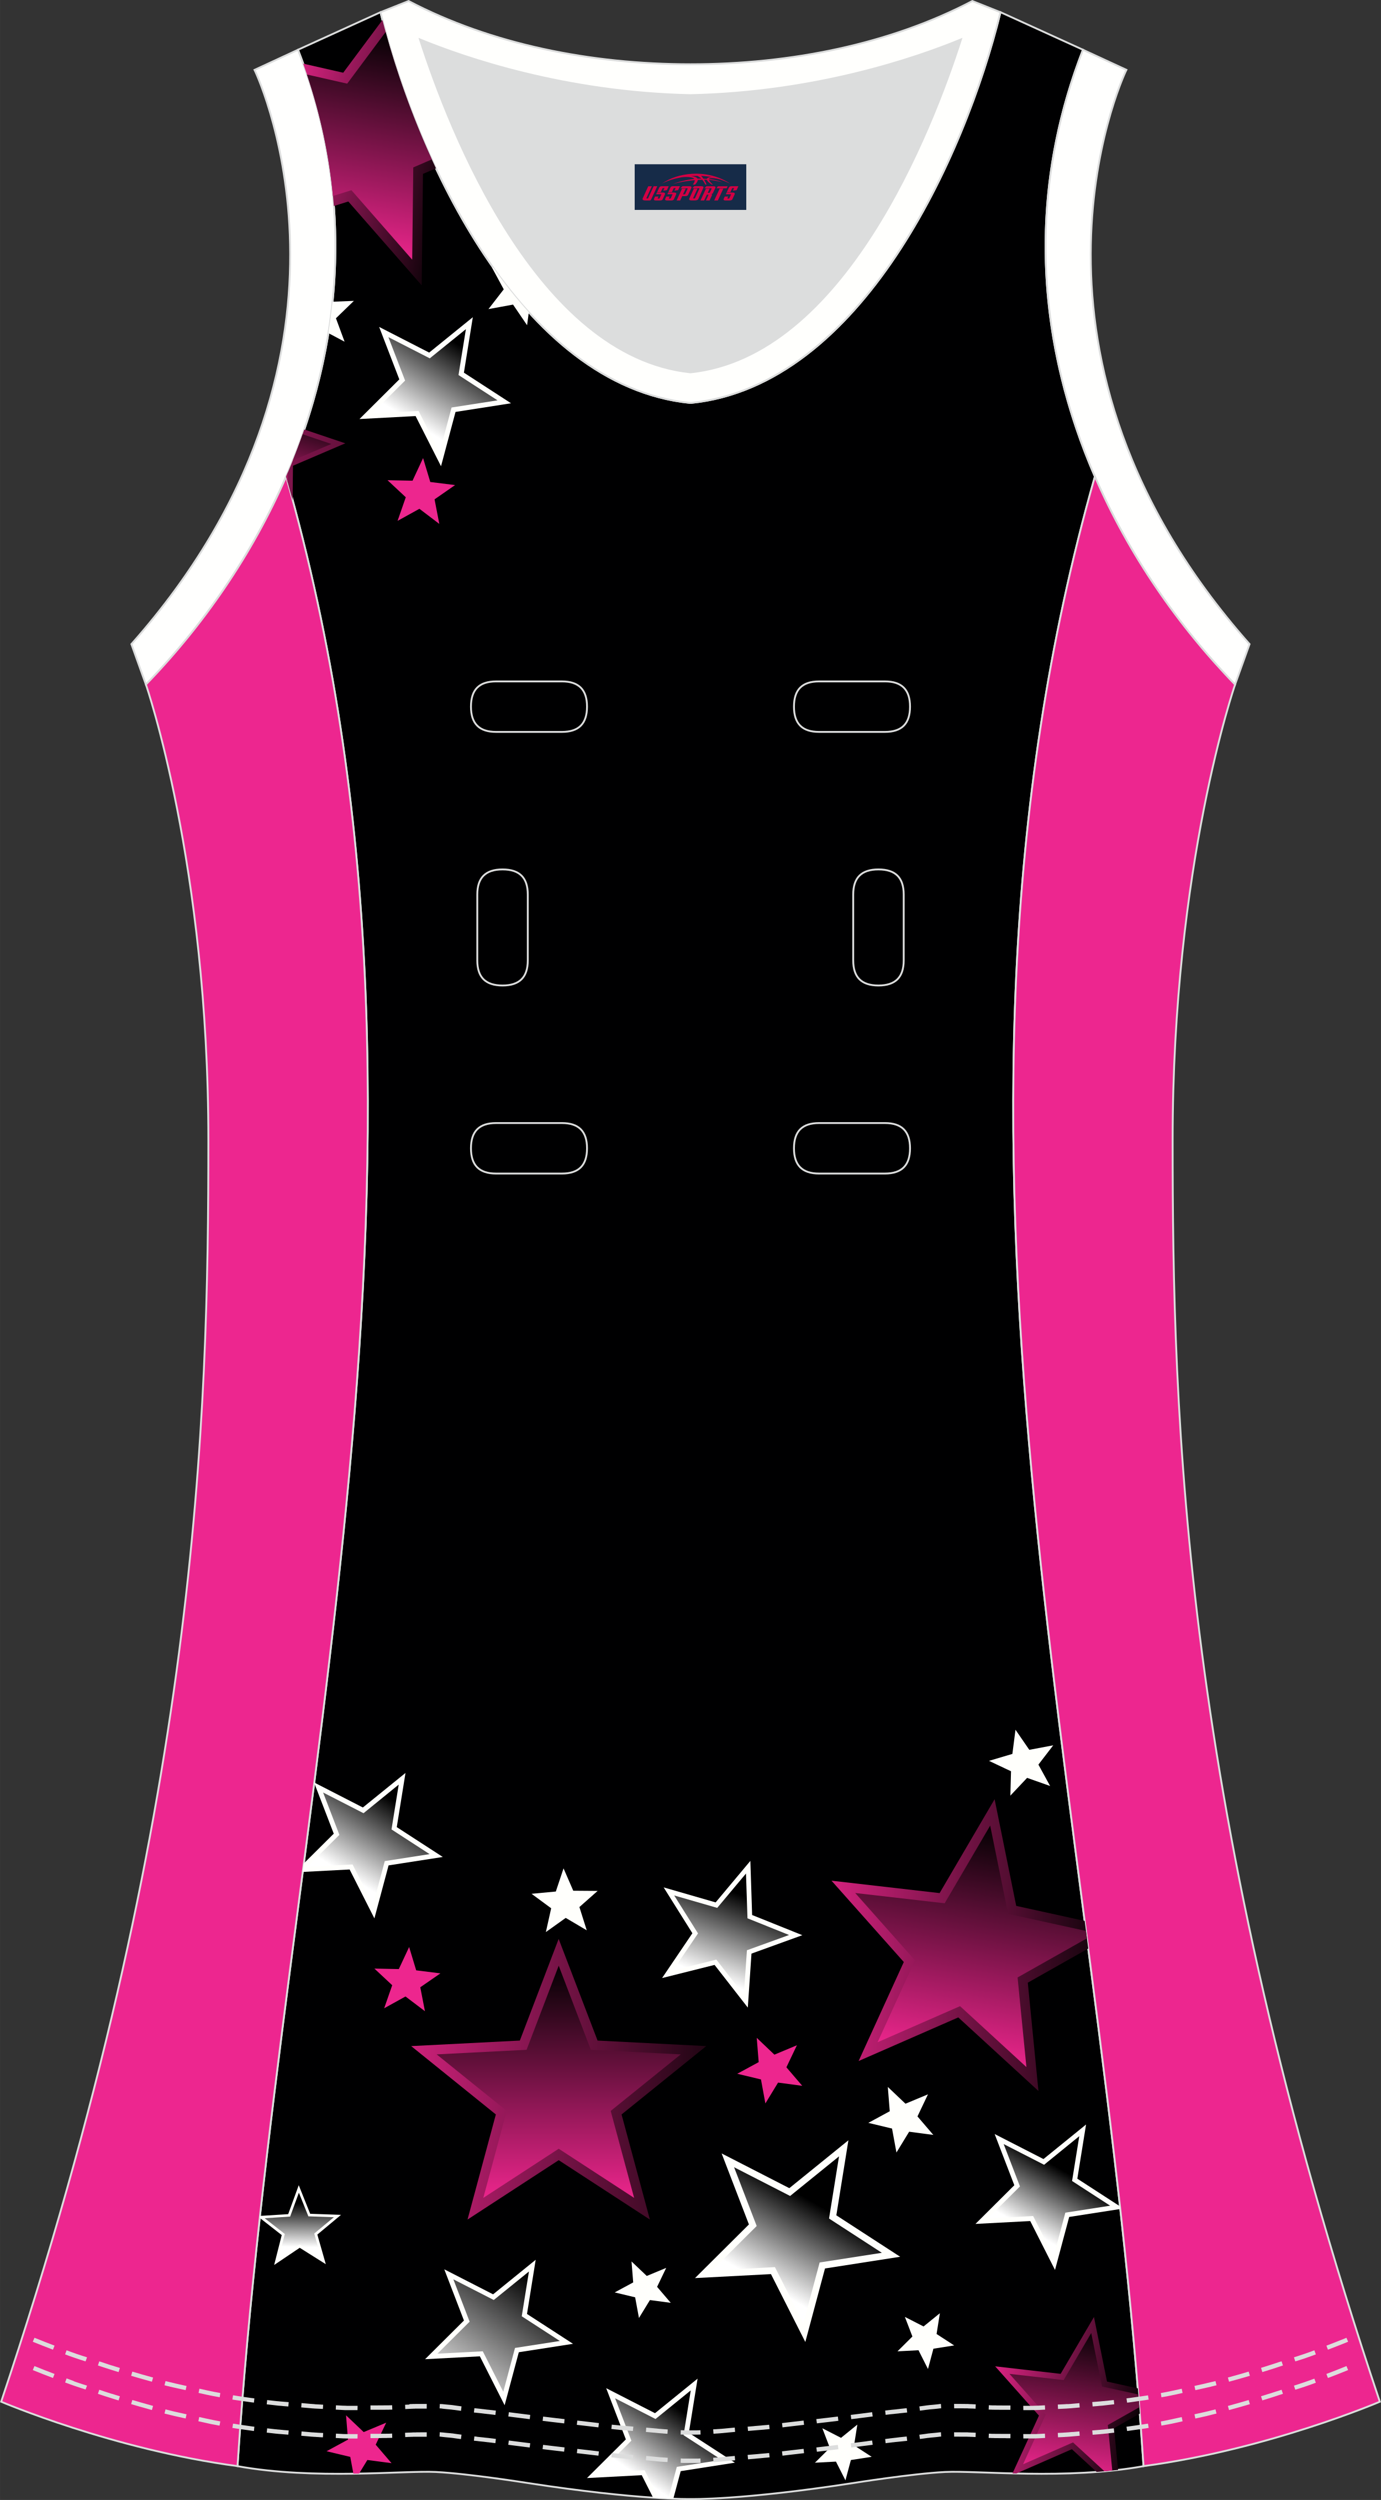 <?xml version="1.0" encoding="utf-8"?>
<!-- Generator: Adobe Illustrator 24.0.1, SVG Export Plug-In . SVG Version: 6.00 Build 0)  -->
<svg xmlns="http://www.w3.org/2000/svg" xmlns:xlink="http://www.w3.org/1999/xlink" version="1.1" id="图层_1" x="0px" y="0px" width="297.02px" height="537.6px" viewBox="0 0 297.01 537.59" enable-background="new 0 0 297.01 537.59" xml:space="preserve">
<rect x="0" y="0" width="297.01" height="537.59" fill="#333333" stroke="none"/>
<g>
	<path fill="#000001" stroke="#DCDDDD" stroke-width="0.4" stroke-miterlimit="22.926" d="M148.5,537.39   c0,0,10.9,0.28,34.98-3.44c0,0,12.74-2.03,19.79-2.38c7.05-0.34,26.09,1.74,42.67-1.25c-9.3-142.69-51.34-284.14-10.46-427.84   c-11.94-27.53-15.15-59.46-2.56-91.78l-17.74-8.08c-7.69,31.39-30.1,80.3-66.52,84.01l-0.15-0.01l-0.15,0.01   c-36.42-3.71-58.84-52.62-66.52-84.01L64.09,10.7c12.59,32.31,9.37,64.25-2.56,91.78c40.88,143.69-1.16,285.14-10.46,427.84   c16.57,3,35.62,0.91,42.67,1.25c7.05,0.35,19.79,2.38,19.79,2.38C137.6,537.66,148.5,537.39,148.5,537.39z"/>
	<path fill="#FFFFFE" stroke="#DCDDDD" stroke-width="0.4" d="M232.91,10.7c-20.31,52.12,0.51,103.25,32.71,136.51l3.12-8.7   C214.23,76.97,241,17.53,242.26,15.02L232.91,10.7z"/>
	<path fill="#DCDDDD" d="M90.32,8.48c6.35,19.73,25.2,68.13,58.18,71.59c32.98-3.46,51.83-51.86,58.18-71.59   c-9.72,3.99-31.2,11.39-58.18,11.98C121.52,19.87,100.04,12.48,90.32,8.48z"/>
	<path fill="#FFFFFD" stroke="#DCDDDD" stroke-width="0.4" d="M81.83,2.63c7.69,31.39,30.1,80.3,66.52,84.01   c0.05,0,0.1-0.01,0.15-0.01c0.05,0,0.1,0.01,0.15,0.01c36.42-3.71,58.84-52.62,66.52-84.01l-6.05-2.41   c-17.68,9.28-39.1,13.6-60.62,13.6c-21.52-0.01-42.94-4.32-60.63-13.6L81.83,2.63L81.83,2.63z M148.5,80.07   c-32.98-3.46-51.83-51.86-58.18-71.59c9.72,3.99,31.2,11.39,58.18,11.98c26.98-0.59,48.46-7.98,58.18-11.98   C200.34,28.21,181.48,76.61,148.5,80.07z"/>
	<path fill="#FFFFFE" stroke="#DCDDDD" stroke-width="0.4" d="M64.09,10.7c20.31,52.12-0.51,103.25-32.71,136.51l-3.12-8.7   C82.77,76.98,55.99,17.54,54.74,15.03L64.09,10.7z"/>
	<path fill="#ED268F" stroke="#DCDDDD" stroke-width="0.4" stroke-miterlimit="22.926" d="M31.38,147.2   c0,0,13.43,38.68,13.43,97.97S42.84,389.36,0.25,516.46c0,0,24.02,10.29,50.83,13.85c9.3-142.7,51.34-284.14,10.46-427.83   C54.21,119.35,43.62,134.57,31.38,147.2z"/>
	<path fill="#ED268F" stroke="#DCDDDD" stroke-width="0.4" stroke-miterlimit="22.926" d="M265.63,147.21   c0,0-13.43,38.68-13.43,97.97s1.97,144.19,44.56,271.28c0,0-24.02,10.29-50.82,13.85c-9.3-142.69-51.34-284.14-10.46-427.84   C242.79,119.35,253.39,134.58,265.63,147.21z"/>
	<g>
		
			<linearGradient id="SVGID_1_" gradientUnits="userSpaceOnUse" x1="-1906.683" y1="499.77" x2="-1813.824" y2="512.82" gradientTransform="matrix(1 0 0 1 1926.541 -406.035)">
			<stop offset="0" style="stop-color:#ED268D"/>
			<stop offset="1" style="stop-color:#000000"/>
		</linearGradient>
		<path fill="url(#SVGID_1_)" d="M65.44,92.36c-1.17,3.43-2.48,6.81-3.91,10.12c0.48,1.7,0.94,3.4,1.4,5.09l0.08-7.42l11.25-4.82    L65.44,92.36z"/>
		
			<linearGradient id="SVGID_2_" gradientUnits="userSpaceOnUse" x1="-1869.298" y1="432.656" x2="-1826.491" y2="441.755" gradientTransform="matrix(1 0 0 1 1926.541 -406.035)">
			<stop offset="0" style="stop-color:#ED268D"/>
			<stop offset="1" style="stop-color:#000000"/>
		</linearGradient>
		<path fill="url(#SVGID_2_)" d="M93.76,36.2c-5.18-10.98-9.02-22.19-11.51-31.9l-8.44,11.34l-8.61-1.96    c3.71,10.3,5.83,20.55,6.6,30.62l3.11-0.97L90.7,61.37l0.27-23.98L93.76,36.2z"/>
		
			<linearGradient id="SVGID_3_" gradientUnits="userSpaceOnUse" x1="-1863.274" y1="515.895" x2="-1857.273" y2="494.967" gradientTransform="matrix(1 0 0 1 1926.541 -406.035)">
			<stop offset="0" style="stop-color:#ED268D"/>
			<stop offset="1" style="stop-color:#000000"/>
		</linearGradient>
		<path fill="url(#SVGID_3_)" d="M65.09,93.38c-0.66,1.9-1.37,3.77-2.11,5.63l8.28-3.54L65.09,93.38L65.09,93.38z M61.92,101.55    c-0.13,0.31-0.26,0.62-0.4,0.93c0.13,0.45,0.24,0.9,0.37,1.35L61.92,101.55z"/>
		<path fill="#FFFFFC" d="M71.51,64.88c-0.23,2.27-0.53,4.52-0.89,6.75l3.49,1.85l-1.86-5.04l3.86-3.74L71.51,64.88z"/>
		<path fill="#FFFFFC" d="M113.73,67.15c-2.7-2.97-5.24-6.17-7.63-9.54l-0.32-0.12l2.56,4.73l-3.29,4.25l5.29-0.97l3.02,4.44    L113.73,67.15z"/>
		
			<linearGradient id="SVGID_4_" gradientUnits="userSpaceOnUse" x1="-1852.243" y1="460.308" x2="-1843.756" y2="412.173" gradientTransform="matrix(1 0 0 1 1926.541 -406.035)">
			<stop offset="0" style="stop-color:#ED268D"/>
			<stop offset="1" style="stop-color:#000000"/>
		</linearGradient>
		<path fill="url(#SVGID_4_)" d="M92.87,34.28c-4.29-9.39-7.6-18.88-9.94-27.39l-8.26,11.1L66,16.02c2.96,8.78,4.78,17.51,5.6,26.12    l3.98-1.24l13.07,14.94L88.88,36L92.87,34.28z"/>
		<path fill="#FFFFFC" d="M99.77,80.14l10.14,6.58l-11.94,1.86l-3.12,11.68l-5.47-10.79l-12.07,0.64l8.57-8.53L81.54,70.3    l10.76,5.52l9.39-7.61L99.77,80.14z"/>
		
			<linearGradient id="SVGID_5_" gradientUnits="userSpaceOnUse" x1="-1838.241" y1="496.472" x2="-1828.001" y2="480.085" gradientTransform="matrix(1 0 0 1 1926.541 -406.035)">
			<stop offset="0" style="stop-color:#FFFFFF"/>
			<stop offset="1" style="stop-color:#000000"/>
		</linearGradient>
		<path fill="url(#SVGID_5_)" d="M100.2,70.78l-1.59,9.87l8.39,5.44l-9.88,1.54l-2.58,9.66l-4.52-8.92l-9.99,0.53l7.09-7.06    l-3.59-9.34l8.9,4.56L100.2,70.78z"/>
		<path fill="#ED268E" d="M93.46,107.38l1.02,5.28l-4.28-3.25l-4.7,2.6l1.77-5.08l-3.93-3.67l5.38,0.11l2.27-4.87l1.55,5.15    l5.33,0.66L93.46,107.38z"/>
	</g>
	
		<linearGradient id="SVGID_6_" gradientUnits="userSpaceOnUse" x1="-1716.239" y1="917.937" x2="-1679.678" y2="925.044" gradientTransform="matrix(1 0 0 1 1926.541 -406.035)">
		<stop offset="0" style="stop-color:#ED268D"/>
		<stop offset="1" style="stop-color:#000000"/>
	</linearGradient>
	<path fill="url(#SVGID_6_)" d="M217.76,531.87c0.28,0.01,0.56,0.01,0.84,0.02l11.93-5.22l5.32,4.89c1.54-0.12,3.08-0.26,4.62-0.44   l-0.88-8.97l5.56-3.14c-0.14-1.81-0.28-3.61-0.43-5.42l-6.63-1.46l-2.81-13.89l-7.17,12.23l-14.08-1.62l9.42,10.6L217.76,531.87z"/>
	
		<linearGradient id="SVGID_7_" gradientUnits="userSpaceOnUse" x1="-1755.716" y1="824.304" x2="-1684.487" y2="824.304" gradientTransform="matrix(1 0 0 1 1926.541 -406.035)">
		<stop offset="0" style="stop-color:#ED268D"/>
		<stop offset="1" style="stop-color:#000000"/>
	</linearGradient>
	<path fill="url(#SVGID_7_)" d="M234.05,419.01c-0.26-1.98-0.52-3.96-0.77-5.94l-14.72-3.23l-4.65-22.94l-11.83,20.19l-23.25-2.67   l15.55,17.49l-9.72,21.29l21.44-9.38l17.24,15.82l-2.29-23.29L234.05,419.01z"/>
	<path fill="#FFFFFC" d="M55.9,476.51c-0.02,0.14-0.03,0.27-0.05,0.41l4.74,3.71l-1.63,6.43l5.5-3.7l5.61,3.53l-1.82-6.37l5.09-4.24   l-6.63-0.23l-2.46-6.15l-2.27,6.23L55.9,476.51z"/>
	<path fill="#ED268E" d="M76,531.93c0.41-0.01,0.82-0.01,1.23-0.02l1.78-2.92l5.2,0.69l-3.41-3.98l2.26-4.73l-4.84,2.02l-3.8-3.61   l0.42,5.23l-4.61,2.5l5.1,1.22L76,531.93z"/>
	<path fill="#FFFFFC" d="M140.46,537.09c1.74,0.12,3.18,0.19,4.35,0.23l1.59-5.93l11.65-1.82l-9.9-6.42l1.88-11.65l-9.16,7.43   l-10.5-5.38l4.23,11.01l-8.36,8.32l11.78-0.62L140.46,537.09z"/>
	
		<linearGradient id="SVGID_8_" gradientUnits="userSpaceOnUse" x1="-1698.399" y1="938.569" x2="-1693.291" y2="906.318" gradientTransform="matrix(1 0 0 1 1926.541 -406.035)">
		<stop offset="0" style="stop-color:#ED268D"/>
		<stop offset="1" style="stop-color:#000000"/>
	</linearGradient>
	<path fill="url(#SVGID_8_)" d="M237.53,531.42c0.56-0.05,1.13-0.1,1.69-0.16l-0.96-9.79l6.77-3.82c-0.07-0.91-0.15-1.83-0.22-2.75   l-7.79-1.71l-2.33-11.5l-5.93,10.12l-11.65-1.34l7.79,8.77l-4.87,10.67l10.74-4.7L237.53,531.42z"/>
	<path fill="#FFFFFC" d="M240.94,475.02c-0.02-0.19-0.04-0.38-0.06-0.57l-9.18-5.95l1.88-11.65l-9.16,7.43l-10.5-5.38l4.23,11.01   l-8.36,8.32l11.78-0.62l5.33,10.52l3.05-11.4L240.94,475.02z"/>
	<polygon fill="#FFFFFC" points="67.58,383.31 67.57,383.37 71.78,394.31 65.33,400.72 65.09,402.54 75.19,402.01 80.52,412.53    83.57,401.13 95.23,399.32 85.33,392.9 87.21,381.25 78.04,388.68  "/>
	
		<linearGradient id="SVGID_9_" gradientUnits="userSpaceOnUse" x1="-1723.082" y1="848.538" x2="-1714.173" y2="798.013" gradientTransform="matrix(1 0 0 1 1926.541 -406.035)">
		<stop offset="0" style="stop-color:#ED268D"/>
		<stop offset="1" style="stop-color:#000000"/>
	</linearGradient>
	<path fill="url(#SVGID_9_)" d="M233.77,416.81l-0.21-1.58l-16.75-3.68l-3.85-18.98l-9.79,16.71l-19.24-2.21l12.86,14.48   l-8.05,17.61l17.74-7.76l14.27,13.1l-1.9-19.27L233.77,416.81z"/>
	
		<linearGradient id="SVGID_10_" gradientUnits="userSpaceOnUse" x1="-1850.33" y1="853.149" x2="-1762.432" y2="853.149" gradientTransform="matrix(1 0 0 1 1926.541 -406.035)">
		<stop offset="0" style="stop-color:#ED268D"/>
		<stop offset="1" style="stop-color:#000000"/>
	</linearGradient>
	<path fill="url(#SVGID_10_)" d="M128.52,438.8l23.37,1.19l-18.21,14.7l6.09,22.6l-19.61-12.77l-19.61,12.77l6.09-22.6l-18.21-14.7   l23.37-1.19l8.35-21.86L128.52,438.8z"/>
	
		<linearGradient id="SVGID_11_" gradientUnits="userSpaceOnUse" x1="-1806.383" y1="879.028" x2="-1806.383" y2="828.37" gradientTransform="matrix(1 0 0 1 1926.541 -406.035)">
		<stop offset="0" style="stop-color:#ED268D"/>
		<stop offset="1" style="stop-color:#000000"/>
	</linearGradient>
	<path fill="url(#SVGID_11_)" d="M120.16,422.7l6.91,18.09l19.34,0.98l-15.07,12.16l5.04,18.7l-16.22-10.57l-16.22,10.57l5.04-18.7   l-15.07-12.16l19.34-0.98L120.16,422.7z"/>
	<path fill="#FFFFFC" d="M161.76,411.8l10.8,4.34l-10.94,3.96l-0.79,11.61l-7.15-9.18l-11.29,2.83l6.52-9.64l-6.18-9.86l11.18,3.23   l7.47-8.93L161.76,411.8z"/>
	<path fill="#FFFFFC" d="M179.87,476.38l13.73,8.91l-16.17,2.52l-4.23,15.81l-7.39-14.6l-16.34,0.86l11.6-11.54l-5.87-15.27   l14.56,7.47l12.71-10.3L179.87,476.38z"/>
	<path fill="#FFFFFC" d="M113.34,497.59l9.9,6.42l-11.66,1.81l-3.05,11.4l-5.33-10.52l-11.78,0.62l8.36-8.32l-4.23-11.01l10.5,5.38   l9.16-7.43L113.34,497.59z"/>
	<path fill="#FFFFFC" d="M201.43,501.9l3.79,2.46l-4.47,0.7l-1.17,4.37l-2.04-4.04l-4.52,0.24l3.21-3.19l-1.62-4.22l4.02,2.06   l3.51-2.85L201.43,501.9z"/>
	<path fill="#FFFFFC" d="M183.68,525.85l3.79,2.46L183,529l-1.17,4.37l-2.04-4.03l-4.52,0.24l3.21-3.19l-1.62-4.22l4.02,2.06   l3.51-2.85L183.68,525.85z"/>
	<path fill="#FFFFFC" d="M141.32,491.76l2.94,3.44l-4.48-0.6l-2.36,3.86l-0.82-4.45l-4.4-1.05l3.98-2.15l-0.36-4.51l3.28,3.12   l4.18-1.74L141.32,491.76z"/>
	<path fill="#ED268E" d="M169.13,444.55l3.41,3.98l-5.2-0.69l-2.73,4.48l-0.95-5.16l-5.1-1.22l4.61-2.5l-0.42-5.23l3.8,3.62   l4.84-2.02L169.13,444.55z"/>
	<path fill="#FFFFFC" d="M197.32,455.11l3.41,3.98l-5.2-0.69l-2.73,4.48l-0.95-5.16l-5.1-1.22l4.61-2.5l-0.42-5.23l3.8,3.61   l4.84-2.02L197.32,455.11z"/>
	<path fill="#FFFFFC" d="M223.33,379.46l2.52,4.6l-4.95-1.75l-3.6,3.82l0.14-5.24l-4.74-2.24l5.03-1.49l0.67-5.2l2.97,4.32   l5.15-0.97L223.33,379.46z"/>
	<path fill="#FFFFFC" d="M124.61,410.09l1.58,5l-4.52-2.67l-4.27,3.05l1.14-5.12l-4.22-3.11l5.22-0.49l1.66-4.98l2.09,4.81   l5.24,0.04L124.61,410.09z"/>
	<path fill="#ED268E" d="M90.39,427.34l1,5.15l-4.18-3.17l-4.59,2.54l1.73-4.96l-3.83-3.58l5.25,0.11l2.22-4.75l1.52,5.02l5.21,0.65   L90.39,427.34z"/>
	<g>
		
			<linearGradient id="SVGID_12_" gradientUnits="userSpaceOnUse" x1="-1774.229" y1="831.005" x2="-1767.467" y2="813.389" gradientTransform="matrix(1 0 0 1 1926.541 -406.035)">
			<stop offset="0" style="stop-color:#FFFFFF"/>
			<stop offset="1" style="stop-color:#000000"/>
		</linearGradient>
		<path fill="url(#SVGID_12_)" d="M160.44,402.88l0.32,9.63l8.94,3.59l-9.06,3.28l-0.66,9.61l-5.92-7.6l-9.34,2.35l5.4-7.98    L145,407.6l9.25,2.67L160.44,402.88z"/>
		
			<linearGradient id="SVGID_13_" gradientUnits="userSpaceOnUse" x1="-1761.985" y1="897.231" x2="-1751.746" y2="879.496" gradientTransform="matrix(1 0 0 1 1926.541 -406.035)">
			<stop offset="0" style="stop-color:#FFFFFF"/>
			<stop offset="1" style="stop-color:#000000"/>
		</linearGradient>
		<path fill="url(#SVGID_13_)" d="M180.45,463.7l-2.15,13.37l11.36,7.37l-13.38,2.08l-3.5,13.08l-6.12-12.08l-13.52,0.71l9.6-9.55    l-4.86-12.64l12.05,6.18L180.45,463.7z"/>
		
			<linearGradient id="SVGID_14_" gradientUnits="userSpaceOnUse" x1="-1705.872" y1="885.218" x2="-1698.491" y2="872.434" gradientTransform="matrix(1 0 0 1 1926.541 -406.035)">
			<stop offset="0" style="stop-color:#FFFFFF"/>
			<stop offset="1" style="stop-color:#000000"/>
		</linearGradient>
		<path fill="url(#SVGID_14_)" d="M232.12,459.36l-1.55,9.64l8.19,5.31l-9.64,1.5l-2.52,9.43l-4.41-8.71l-9.75,0.52l6.92-6.88    l-3.5-9.11l8.69,4.45L232.12,459.36z"/>
		
			<linearGradient id="SVGID_15_" gradientUnits="userSpaceOnUse" x1="-1831.081" y1="922.067" x2="-1812.481" y2="895.504" gradientTransform="matrix(1 0 0 1 1926.541 -406.035)">
			<stop offset="0" style="stop-color:#FFFFFF"/>
			<stop offset="1" style="stop-color:#000000"/>
		</linearGradient>
		<path fill="url(#SVGID_15_)" d="M113.76,488.46l-1.55,9.63l8.19,5.31l-9.64,1.5l-2.52,9.43l-4.41-8.71l-9.75,0.51l6.92-6.88    l-3.5-9.11l8.69,4.45L113.76,488.46z"/>
		
			<linearGradient id="SVGID_16_" gradientUnits="userSpaceOnUse" x1="-1852.395" y1="808.989" x2="-1842.402" y2="792.997" gradientTransform="matrix(1 0 0 1 1926.541 -406.035)">
			<stop offset="0" style="stop-color:#FFFFFF"/>
			<stop offset="1" style="stop-color:#000000"/>
		</linearGradient>
		<path fill="url(#SVGID_16_)" d="M85.75,383.76l-1.55,9.64l8.19,5.31l-9.64,1.5l-2.52,9.43l-4.41-8.71l-9.75,0.51l6.92-6.87    l-3.5-9.11l8.69,4.45L85.75,383.76z"/>
		
			<linearGradient id="SVGID_17_" gradientUnits="userSpaceOnUse" x1="-1862.288" y1="889.227" x2="-1862.123" y2="879.81" gradientTransform="matrix(1 0 0 1 1926.541 -406.035)">
			<stop offset="0" style="stop-color:#FFFFFF"/>
			<stop offset="1" style="stop-color:#000000"/>
		</linearGradient>
		<path fill="url(#SVGID_17_)" d="M64.28,471.51l2.04,5.09l5.48,0.19l-4.22,3.51l1.51,5.27l-4.64-2.92l-4.55,3.06l1.35-5.32    l-4.32-3.38l5.47-0.36L64.28,471.51z"/>
		
			<linearGradient id="SVGID_18_" gradientUnits="userSpaceOnUse" x1="-1789.682" y1="938.217" x2="-1780.022" y2="924.419" gradientTransform="matrix(1 0 0 1 1926.541 -406.035)">
			<stop offset="0" style="stop-color:#FFFFFF"/>
			<stop offset="1" style="stop-color:#000000"/>
		</linearGradient>
		<path fill="url(#SVGID_18_)" d="M141.66,537.17c0.76,0.05,1.45,0.08,2.08,0.11l1.82-6.81l9.64-1.5l-8.19-5.31l1.55-9.63    l-7.58,6.15l-8.69-4.45l3.5,9.11l-6.92,6.88l9.75-0.52L141.66,537.17z"/>
	</g>
	
	<g>
		<path fill="none" stroke="#DCDDDD" stroke-width="0.4" stroke-miterlimit="22.926" d="M176.16,146.53c-3.64,0-5.4,1.77-5.4,5.43    c0,3.65,1.77,5.43,5.4,5.43h14.16c3.64,0,5.4-1.78,5.4-5.43s-1.77-5.43-5.4-5.43H176.16z"/>
		<path fill="none" stroke="#DCDDDD" stroke-width="0.4" stroke-miterlimit="22.926" d="M106.69,146.53c-3.64,0-5.4,1.77-5.4,5.43    c0,3.65,1.77,5.43,5.4,5.43h14.16c3.64,0,5.4-1.78,5.4-5.43s-1.77-5.43-5.4-5.43H106.69z"/>
		<path fill="none" stroke="#DCDDDD" stroke-width="0.4" stroke-miterlimit="22.926" d="M176.16,241.5c-3.64,0-5.4,1.78-5.4,5.43    s1.77,5.43,5.4,5.43h14.16c3.64,0,5.4-1.78,5.4-5.43s-1.77-5.43-5.4-5.43H176.16z"/>
		<path fill="none" stroke="#DCDDDD" stroke-width="0.4" stroke-miterlimit="22.926" d="M106.69,241.5c-3.64,0-5.4,1.78-5.4,5.43    s1.77,5.43,5.4,5.43h14.16c3.64,0,5.4-1.78,5.4-5.43s-1.77-5.43-5.4-5.43H106.69z"/>
		<path fill="none" stroke="#DCDDDD" stroke-width="0.4" stroke-miterlimit="22.926" d="M102.65,206.52c0,3.64,1.77,5.4,5.43,5.4    c3.65,0,5.43-1.77,5.43-5.4v-14.16c0-3.64-1.78-5.4-5.43-5.4s-5.43,1.77-5.43,5.4V206.52z"/>
		<path fill="none" stroke="#DCDDDD" stroke-width="0.4" stroke-miterlimit="22.926" d="M194.36,192.36c0-3.64-1.78-5.4-5.43-5.4    s-5.43,1.77-5.43,5.4v14.16c0,3.64,1.78,5.4,5.43,5.4s5.43-1.77,5.43-5.4V192.36z"/>
	</g>
	<g>
		<path fill="#DCDDDD" d="M11.73,504.4c-1.38-0.52-2.76-1.06-4.13-1.62c-0.06-0.02-0.12-0.05-0.19-0.07l-0.36,0.85    c0.05,0.02,0.11,0.05,0.16,0.07c1.35,0.56,2.72,1.08,4.08,1.6l0.1,0.04L11.73,504.4L11.73,504.4z M148.5,523.54h0.15h0.15h0.15    h0.15h0.15h0.15h0.16h0.16h0.16h0.16l0.16-0.01h0.17l0.17-0.01h0.13l-0.03-0.93h-0.12l-0.17,0.01h-0.16l-0.16,0.01l-0.16,0.01    h-0.16h-0.16h-0.15h-0.15h-0.15h-0.15h-0.15h-0.15h-0.14h-0.14h-0.14h-0.15h-0.15h-0.15h-0.15h-0.15h-0.15h-0.16l-0.16-0.01    l-0.16-0.01h-0.16l-0.16-0.01h-0.12l-0.03,0.93h0.13l0.17,0.01h0.16l0.16,0.01h0.16h0.16h0.16h0.16h0.15h0.15h0.15h0.15h0.15    H148.5L148.5,523.54z M153.45,523.35l0.16-0.01l0.19-0.01l0.2-0.02l0.2-0.01l0.2-0.01l0.2-0.02l0.2-0.01l0.2-0.02l0.21-0.02    l0.21-0.02l0.21-0.02l0.21-0.02l0.21-0.02l0.21-0.02l0.21-0.02l0.22-0.02l0.22-0.02l0.22-0.02l0.22-0.02l0.22-0.02l0.22-0.02    l0.22-0.02l0.09-0.01l-0.08-0.93l-0.09,0.01l-0.22,0.02l-0.22,0.02l-0.22,0.02l-0.22,0.02l-0.22,0.02l-0.22,0.02l-0.21,0.02    l-0.21,0.02l-0.21,0.02l-0.21,0.02l-0.21,0.02l-0.21,0.02l-0.21,0.02l-0.21,0.01l-0.2,0.02l-0.2,0.01l-0.2,0.01l-0.2,0.02    l-0.2,0.01l-0.2,0.01l-0.19,0.01l-0.16,0.01L153.45,523.35L153.45,523.35z M160.88,522.75l0.1-0.01l0.23-0.02l0.24-0.02l0.24-0.02    l0.24-0.02l0.24-0.02l0.24-0.02l0.24-0.02l0.24-0.02l0.24-0.02l0.24-0.02l0.24-0.02l0.24-0.02l0.25-0.02l0.25-0.02l0.25-0.03    l0.25-0.02l0.25-0.02l0.25-0.03l0.17-0.02l-0.1-0.93l-0.17,0.02l-0.25,0.03l-0.25,0.02l-0.25,0.02l-0.25,0.02l-0.25,0.02    l-0.24,0.03l-0.24,0.02l-0.24,0.02l-0.24,0.02l-0.24,0.02l-0.24,0.02l-0.24,0.02l-0.24,0.03l-0.24,0.02l-0.24,0.02l-0.24,0.02    l-0.24,0.02l-0.23,0.02l-0.1,0.01L160.88,522.75L160.88,522.75z M168.29,521.98l0.06-0.01l0.25-0.03l0.25-0.03l0.25-0.03    l0.26-0.03l0.25-0.03l0.26-0.03l0.26-0.03l0.26-0.03l0.26-0.03l0.26-0.03l0.26-0.03l0.26-0.03l0.26-0.03l0.26-0.03l0.26-0.03    l0.26-0.03l0.26-0.03l0.2-0.02l-0.1-0.92l-0.2,0.02l-0.26,0.03l-0.26,0.03l-0.26,0.03l-0.26,0.03l-0.26,0.03l-0.26,0.03    l-0.26,0.03l-0.26,0.03l-0.26,0.03l-0.25,0.03l-0.26,0.03l-0.26,0.03l-0.26,0.03l-0.25,0.03l-0.26,0.03l-0.25,0.03l-0.25,0.03    l-0.06,0.01L168.29,521.98L168.29,521.98z M175.69,521.12l0.11-0.02l0.26-0.03l0.26-0.03l0.26-0.03l0.26-0.03l0.26-0.03l0.26-0.03    l0.26-0.03l0.26-0.03l0.25-0.03l0.25-0.03l0.25-0.03l0.26-0.03l0.25-0.03l0.25-0.03l0.25-0.03l0.25-0.03l0.25-0.03l0.17-0.02    l-0.11-0.92l-0.17,0.02l-0.25,0.03l-0.25,0.03l-0.25,0.03l-0.25,0.03l-0.25,0.03l-0.25,0.03l-0.25,0.03l-0.25,0.03l-0.26,0.03    l-0.28,0.03l-0.25,0.03l-0.26,0.03l-0.26,0.03l-0.26,0.03l-0.26,0.03l-0.26,0.03l-0.26,0.03l-0.12,0.02L175.69,521.12    L175.69,521.12z M183.08,520.22l0.06-0.01l0.24-0.03l0.25-0.03l0.24-0.03l0.24-0.03l0.24-0.03l0.24-0.03l0.24-0.03l0.24-0.03    l0.24-0.03l0.24-0.03l0.24-0.03l0.24-0.03l0.24-0.03l0.24-0.03l0.23-0.03l0.23-0.03l0.23-0.03l0.23-0.03l0.23-0.03h0.03    l-0.12-0.92h-0.03l-0.23,0.03l-0.23,0.03l-0.23,0.03l-0.23,0.03l-0.23,0.03l-0.23,0.03l-0.24,0.03l-0.24,0.03l-0.24,0.03    l-0.24,0.03l-0.24,0.03l-0.24,0.03l-0.24,0.03l-0.24,0.03l-0.24,0.03l-0.24,0.03l-0.24,0.03l-0.25,0.03l-0.24,0.03l-0.06,0.01    L183.08,520.22L183.08,520.22z M190.47,519.29l0.11-0.02l0.21-0.02l0.22-0.03l0.21-0.02l0.21-0.03l0.21-0.02l0.21-0.02l0.21-0.02    l0.21-0.02l0.21-0.03l0.21-0.02l0.2-0.02l0.2-0.02l0.2-0.02l0.2-0.03l0.2-0.02l0.2-0.02l0.19-0.02l0.19-0.02l0.19-0.02l0.19-0.02    l0.19-0.02l0.19-0.02l0.08-0.01l-0.11-0.93l-0.08,0.01l-0.19,0.02l-0.19,0.02l-0.19,0.02l-0.19,0.02l-0.19,0.02l-0.19,0.02    l-0.19,0.02l-0.2,0.03l-0.2,0.02l-0.2,0.02l-0.2,0.03l-0.2,0.02l-0.21,0.02l-0.21,0.02l-0.21,0.02l-0.21,0.02l-0.21,0.03    l-0.21,0.02l-0.21,0.02l-0.21,0.03l-0.21,0.02l-0.22,0.03l-0.11,0.01L190.47,519.29L190.47,519.29z M197.85,518.39l0.06-0.01    l0.15-0.02l0.15-0.02l0.15-0.02l0.15-0.02l0.15-0.02l0.15-0.02l0.14-0.02l0.14-0.02l0.14-0.02l0.14-0.01l0.13-0.02l0.13-0.01    l0.13-0.02l0.13-0.02l0.13-0.01l0.12-0.01l0.12-0.01l0.12-0.01l0.12-0.01l0.12-0.01l0.11-0.01l0.11-0.01l0.11-0.01l0.1-0.01    l0.1-0.01l0.1-0.01l0.1-0.01l0.1-0.01l0.09-0.01l0.09-0.01l0.09-0.01l0.09-0.01l0.08-0.01l0.08-0.01l0.08-0.01l0.08-0.01h0.08    l0.08-0.01l0.08-0.01h0.05l-0.05-0.93h-0.06h-0.09l-0.08,0.01l-0.09,0.01l-0.08,0.01l-0.08,0.01L201.8,517l-0.09,0.01l-0.09,0.01    l-0.09,0.01l-0.09,0.01l-0.1,0.01l-0.1,0.01l-0.1,0.01l-0.1,0.01l-0.1,0.01l-0.1,0.01l-0.11,0.01l-0.11,0.01l-0.11,0.01    l-0.11,0.01l-0.12,0.01l-0.12,0.01l-0.12,0.01l-0.13,0.01l-0.13,0.02l-0.13,0.01l-0.13,0.02l-0.13,0.01l-0.14,0.02l-0.14,0.02    l-0.14,0.02l-0.14,0.02l-0.15,0.02l-0.15,0.02l-0.15,0.02l-0.15,0.02l-0.15,0.02l-0.15,0.02l-0.15,0.02l-0.06,0.01L197.85,518.39    L197.85,518.39z M205.21,517.88h0.07h0.09h0.09h0.09h0.09h0.09h0.09h0.09h0.1h0.1h0.1h0.1h0.1h0.1h0.1h0.1h0.1h0.1h0.1h0.1h0.1    l0.1,0.01h0.1h0.1h0.1h0.1h0.1h0.1h0.1h0.1l0.1,0.01l0.1,0.01h0.1h0.11l0.1,0.01h0.11h0.11l0.11,0.01h0.11h0.11l0.11,0.01h0.11    l0.11,0.01h0.11l0.11,0.01h0.1l0.04-0.93l-0.1-0.01h-0.11l-0.11-0.01h-0.11l-0.11-0.01h-0.11l-0.11-0.01h-0.11l-0.11-0.01h-0.11    h-0.11l-0.11-0.01h-0.1l-0.11-0.01l-0.1-0.01h-0.11h-0.1h-0.1h-0.1h-0.1h-0.1l-0.1-0.01h-0.1h-0.1h-0.1h-0.1h-0.1h-0.1h-0.1    l-0.1-0.01h-0.1h-0.1h-0.1h-0.1h-0.1h-0.1h-0.1h-0.1h-0.1h-0.1h-0.1h-0.09h-0.1h-0.09h-0.09h-0.07L205.21,517.88L205.21,517.88z     M212.63,518.15h0.08l0.13,0.01l0.13,0.01h0.13h0.13l0.13,0.01h0.13h0.13h0.13l0.13,0.01h0.13h0.13h0.14h0.14h0.14h0.14h0.14    l0.14,0.01h0.14h0.14h0.14h0.14h0.14h0.14h0.15h0.15h0.15h0.15h0.15h0.15h0.15h0.15h0.15h0.14l0.01-0.93h-0.14h-0.15h-0.15h-0.15    h-0.15h-0.15h-0.15h-0.15h-0.14h-0.14h-0.14h-0.14l-0.14-0.01h-0.14h-0.14h-0.14h-0.14h-0.14h-0.14h-0.14h-0.13l-0.14-0.01h-0.13    h-0.13h-0.13h-0.13h-0.13h-0.13l-0.13-0.01l-0.13-0.01h-0.13l-0.13-0.01h-0.13h-0.08L212.63,518.15L212.63,518.15z M220.09,518.27    h0.08h0.17h0.17h0.17h0.17h0.17h0.17h0.17h0.17h0.18l0.18-0.01h0.18h0.18h0.18h0.18h0.18l0.18-0.01h0.18l0.18-0.01l0.19-0.01    l0.19-0.01l0.19-0.01l0.19-0.01l0.19-0.01l0.19-0.01l0.19-0.01h0.11l-0.04-0.93h-0.11l-0.19,0.01l-0.19,0.01l-0.19,0.01    l-0.19,0.01l-0.19,0.01l-0.19,0.01l-0.18,0.01h-0.19l-0.18,0.01h-0.18l-0.18,0.01h-0.18l-0.18,0.01h-0.18h-0.18h-0.17h-0.17h-0.17    h-0.17H221h-0.17h-0.17h-0.17h-0.17h-0.17h-0.08L220.09,518.27L220.09,518.27z M227.55,518.03l0.09-0.01l0.21-0.01l0.21-0.01    l0.21-0.01l0.21-0.01l0.21-0.01l0.21-0.01l0.21-0.01l0.22-0.01l0.22-0.02l0.22-0.01l0.22-0.02l0.22-0.01l0.22-0.02l0.22-0.02    l0.22-0.02l0.23-0.02l0.23-0.02l0.23-0.02l0.23-0.02l0.23-0.02l0.19-0.02l-0.07-0.93l-0.19,0.02l-0.23,0.02l-0.23,0.02l-0.23,0.02    l-0.23,0.02l-0.22,0.02l-0.22,0.02l-0.22,0.02l-0.22,0.02l-0.22,0.01l-0.22,0.02l-0.22-0.01l-0.22,0.01l-0.21,0.02l-0.21,0.01    l-0.21,0.01l-0.21,0.01l-0.21,0.01l-0.21,0.01l-0.21,0.01l-0.21,0.01h-0.09L227.55,518.03L227.55,518.03z M234.99,517.48    l0.13-0.01l0.25-0.02l0.25-0.02l0.25-0.02l0.25-0.02l0.25-0.03l0.25-0.02l0.26-0.02l0.26-0.02l0.26-0.03l0.26-0.03l0.26-0.03    l0.26-0.03l0.26-0.03l0.26-0.03l0.27-0.03l0.27-0.03l0.27-0.03l0.13-0.02l-0.1-0.92l-0.13,0.02l-0.27,0.03l-0.27,0.03l-0.27,0.03    l-0.26,0.03l-0.26,0.03l-0.26,0.02l-0.26,0.03l-0.26,0.02l-0.26,0.02l-0.25,0.03l-0.25,0.02l-0.25,0.02l-0.25,0.02l-0.25,0.02    l-0.25,0.02l-0.25,0.02l-0.25,0.02l-0.13,0.01L234.99,517.48L234.99,517.48z M242.41,516.67l0.12-0.02l0.28-0.03l0.28-0.04    l0.28-0.04l0.28-0.04l0.28-0.04l0.28-0.04l0.28-0.04l0.28-0.04l0.28-0.04l0.28-0.04l0.28-0.04l0.28-0.04l0.28-0.04l0.28-0.04    l0.28-0.05l0.28-0.04l0.04-0.01l-0.15-0.92l-0.03,0.01l-0.28,0.05l-0.28,0.04l-0.28,0.04l-0.28,0.04l-0.28,0.04l-0.28,0.04    l-0.28,0.04l-0.28,0.04l-0.28,0.04l-0.28,0.04l-0.28,0.04l-0.28,0.04l-0.28,0.04l-0.28,0.04l-0.28,0.03l-0.28,0.04l-0.12,0.02    L242.41,516.67L242.41,516.67z M249.79,515.51l0.26-0.05l0.28-0.05l0.28-0.05l0.28-0.05l0.28-0.05l0.28-0.06l0.27-0.05l0.28-0.06    l0.27-0.06l0.27-0.05l0.27-0.06l0.27-0.06l0.27-0.06l0.27-0.06l0.27-0.06l0.27-0.06l0.18-0.04l-0.19-0.91l-0.18,0.04l-0.27,0.06    l-0.27,0.06l-0.27,0.06l-0.27,0.06l-0.27,0.06l-0.27,0.06l-0.27,0.05l-0.27,0.06l-0.27,0.06l-0.27,0.05l-0.27,0.06l-0.27,0.05    l-0.27,0.05l-0.27,0.05l-0.27,0.05l-0.26,0.05L249.79,515.51L249.79,515.51z M257.09,513.98l0.07-0.02l0.27-0.06l0.27-0.06    l0.27-0.06l0.27-0.06l0.27-0.06l0.27-0.06l0.27-0.06l0.27-0.06l0.27-0.06l0.26-0.06l0.26-0.06l0.26-0.06l0.26-0.07l0.26-0.06    l0.26-0.07l0.26-0.06l0.23-0.06l-0.23-0.9l-0.22,0.06l-0.26,0.06l-0.26,0.06l-0.26,0.06l-0.26,0.06l-0.26,0.06l-0.26,0.06    l-0.26,0.07l-0.26,0.06l-0.26,0.06l-0.27,0.06l-0.27,0.06l-0.27,0.06l-0.27,0.06l-0.27,0.06l-0.27,0.06l-0.27,0.06l-0.07,0.02    L257.09,513.98L257.09,513.98z M264.33,512.16l0.15-0.04l0.25-0.07l0.25-0.07l0.25-0.07l0.25-0.07l0.25-0.07l0.25-0.07l0.25-0.07    l0.25-0.07l0.25-0.07l0.25-0.07l0.25-0.07l0.24-0.07l0.24-0.07l0.24-0.07l0.24-0.07l0.24-0.07l0.24-0.07l0.14-0.04l-0.26-0.9    l-0.14,0.04l-0.24,0.07l-0.24,0.07l-0.24,0.07l-0.24,0.07l-0.24,0.07l-0.24,0.07l-0.24,0.07l-0.25,0.07l-0.25,0.07l-0.25,0.07    l-0.25,0.07l-0.25,0.07l-0.25,0.07l-0.25,0.07l-0.25,0.07l-0.25,0.07l-0.25,0.07l-0.15,0.04L264.33,512.16L264.33,512.16z     M271.49,510.09l0.22-0.07l0.23-0.07l0.23-0.07l0.23-0.07l0.22-0.07l0.22-0.07l0.22-0.07l0.22-0.07l0.22-0.07l0.22-0.07l0.22-0.07    l0.22-0.07l0.22-0.07l0.21-0.07l0.21-0.07l0.21-0.07l0.21-0.07l0.21-0.07l0.21-0.07l0.21-0.07l0.07-0.02l-0.29-0.89l-0.07,0.02    l-0.21,0.06l-0.21,0.06l-0.21,0.07l-0.21,0.07l-0.21,0.07l-0.21,0.07l-0.22,0.07l-0.21,0.07l-0.22,0.07l-0.22,0.07l-0.22,0.07    l-0.22,0.07l-0.22,0.07l-0.22,0.07l-0.22,0.07l-0.22,0.07l-0.22,0.07l-0.23,0.07l-0.23,0.07l-0.22,0.07L271.49,510.09    L271.49,510.09z M278.58,507.79l0.07-0.02l0.19-0.06l0.19-0.06l0.19-0.06l0.19-0.06l0.19-0.06l0.19-0.06l0.18-0.06l0.18-0.06    l0.18-0.06l0.18-0.06l0.18-0.06l0.18-0.06l0.17-0.06l0.17-0.06l0.17-0.06l0.17-0.06l0.17-0.06l0.17-0.06l0.17-0.06l0.17-0.06    l0.16-0.06l0.16-0.06l0.16-0.06l0.16-0.06l0.13-0.05l-0.32-0.88l-0.13,0.05l-0.16,0.06l-0.16,0.06l-0.16,0.06l-0.16,0.06    l-0.16,0.06l-0.17,0.06l-0.17,0.06l-0.17,0.06l-0.17,0.06l-0.17,0.06l-0.17,0.06l-0.17,0.06l-0.18,0.06l-0.18,0.06l-0.18,0.06    l-0.18,0.06l-0.18,0.06l-0.18,0.06l-0.18,0.06l-0.18,0.06l-0.19,0.06l-0.19,0.06l-0.19,0.06l-0.19,0.06l-0.07,0.02L278.58,507.79    L278.58,507.79z M285.6,505.27c1.45-0.55,2.9-1.11,4.33-1.7l0.01-0.01l-0.36-0.85c-0.12,0.05-0.24,0.1-0.35,0.15    c-1.31,0.53-2.64,1.05-3.96,1.55L285.6,505.27L285.6,505.27z M143.61,522.43l-0.16-0.01l-0.19-0.02l-0.2-0.01l-0.2-0.01l-0.2-0.02    l-0.2-0.01l-0.2-0.02l-0.2-0.02l-0.2-0.01l-0.21-0.02l-0.21-0.02l-0.21-0.02l-0.21-0.02l-0.21-0.02l-0.21-0.02l-0.21-0.02    l-0.21-0.02l-0.22-0.02l-0.22-0.02l-0.22-0.02l-0.22-0.02l-0.22-0.02l-0.09-0.01l-0.08,0.93l0.09,0.01l0.22,0.02l0.22,0.02    l0.22,0.02l0.22,0.02l0.22,0.02l0.22,0.02l0.21,0.02l0.21,0.02l0.21,0.02l0.21,0.02l0.21,0.02l0.21,0.02l0.21,0.02l0.21,0.01    l0.2,0.02l0.2,0.01l0.2,0.02l0.2,0.02l0.2,0.01l0.2,0.02l0.19,0.01l0.16,0.01L143.61,522.43L143.61,522.43z M136.21,521.82    l-0.1-0.01l-0.24-0.02l-0.23-0.02l-0.24-0.02l-0.24-0.02l-0.24-0.02l-0.24-0.03l-0.24-0.02l-0.24-0.02l-0.24-0.02l-0.24-0.02    l-0.24-0.02l-0.24-0.02l-0.24-0.03l-0.25-0.02l-0.25-0.03l-0.25-0.02l-0.25-0.02l-0.25-0.03l-0.17-0.02l-0.1,0.93l0.17,0.02    l0.25,0.03l0.25,0.03l0.25,0.02l0.25,0.03l0.25,0.02l0.24,0.03l0.24,0.03l0.24,0.02l0.24,0.02l0.24,0.02l0.24,0.02l0.24,0.02    l0.24,0.02l0.24,0.02l0.24,0.02l0.24,0.02l0.24,0.02l0.23,0.02l0.1,0.01L136.21,521.82L136.21,521.82z M128.81,521.06l-0.07-0.01    l-0.25-0.03l-0.25-0.03l-0.25-0.03l-0.26-0.03l-0.25-0.03l-0.26-0.03l-0.26-0.03l-0.26-0.03l-0.26-0.03l-0.26-0.03l-0.26-0.03    l-0.26-0.03l-0.26-0.03l-0.26-0.03l-0.26-0.03l-0.26-0.03l-0.26-0.03l-0.2-0.02l-0.11,0.92l0.2,0.02l0.26,0.03l0.26,0.03    l0.26,0.03l0.26,0.03l0.26,0.03l0.26,0.03l0.26,0.03l0.26,0.03l0.26,0.03l0.26,0.03l0.26,0.03l0.25,0.03l0.26,0.03l0.26,0.03    l0.25,0.03l0.25,0.03l0.25,0.03l0.06,0.01L128.81,521.06L128.81,521.06z M121.42,520.2l-0.12-0.01l-0.26-0.03l-0.26-0.03    l-0.26-0.03l-0.26-0.03l-0.26-0.03l-0.26-0.03l-0.25-0.03l-0.25-0.03l-0.25-0.03l-0.26-0.03l-0.25-0.03l-0.25-0.03l-0.25-0.03    l-0.25-0.03l-0.25-0.03l-0.25-0.03l-0.25-0.03l-0.17-0.02l-0.11,0.92l0.17,0.02l0.25,0.03l0.25,0.03l0.25,0.03l0.25,0.03    l0.25,0.03l0.25,0.03l0.26,0.03l0.25,0.03l0.26,0.03l0.26,0.03l0.26,0.03l0.26,0.03l0.26,0.03l0.26,0.03l0.26,0.03l0.26,0.03    l0.26,0.03l0.12,0.02L121.42,520.2L121.42,520.2z M114.04,519.3l-0.05-0.01l-0.25-0.03l-0.24-0.03l-0.24-0.03l-0.24-0.03    l-0.24-0.03l-0.24-0.03l-0.24-0.03l-0.24-0.03l-0.24-0.03l-0.24-0.03l-0.24-0.03l-0.24-0.03l-0.24-0.03l-0.24-0.03l-0.23-0.03    l-0.23-0.03l-0.23-0.03l-0.23-0.03l-0.23-0.03h-0.03l-0.12,0.92h0.03l0.23,0.03l0.23,0.03l0.23,0.03l0.23,0.03l0.23,0.03    l0.24,0.03l0.24,0.03l0.24,0.03l0.24,0.03l0.24,0.03l0.24,0.03l0.24,0.03l0.24,0.03l0.24,0.03l0.24,0.03l0.24,0.03l0.24,0.03    l0.24,0.03l0.25,0.03l0.06,0.01L114.04,519.3L114.04,519.3z M106.65,518.37l-0.11-0.01l-0.22-0.03l-0.21-0.02l-0.21-0.03    l-0.21-0.02l-0.21-0.02l-0.21-0.03l-0.21-0.02l-0.21-0.02l-0.21-0.02l-0.2-0.03l-0.2-0.02l-0.2-0.03l-0.2-0.02l-0.2-0.02    l-0.2-0.03l-0.19-0.02l-0.19-0.02l-0.19-0.02l-0.19-0.02l-0.19-0.02l-0.19-0.02l-0.19-0.02l-0.08-0.01l-0.11,0.93l0.08,0.01    l0.19,0.02l0.19,0.02l0.19,0.02l0.19,0.02l0.19,0.02l0.19,0.02l0.2,0.02l0.2,0.02l0.2,0.03l0.2,0.02l0.2,0.03l0.2,0.02l0.2,0.02    l0.21,0.03l0.21,0.02l0.21,0.02l0.21,0.03l0.21,0.02l0.21,0.03l0.21,0.02l0.21,0.03l0.21,0.03l0.11,0.01L106.65,518.37    L106.65,518.37z M99.26,517.46l-0.06-0.01l-0.15-0.02l-0.15-0.02l-0.15-0.02l-0.15-0.02l-0.15-0.02l-0.15-0.02l-0.14-0.02    l-0.14-0.02l-0.14-0.02l-0.14-0.02l-0.14-0.02l-0.13-0.02l-0.13-0.02l-0.13-0.01l-0.13-0.02l-0.13-0.01l-0.12-0.01l-0.12-0.01    l-0.12-0.01l-0.12-0.01l-0.11-0.01l-0.11-0.01l-0.11-0.01l-0.11-0.01l-0.1-0.01l-0.1-0.01l-0.1-0.01l-0.1-0.01l-0.1-0.01    l-0.09-0.01L95.35,517l-0.09-0.01l-0.09-0.01l-0.09-0.01l-0.09-0.01l-0.07,0.01h-0.09l-0.09-0.01h-0.09h-0.06l-0.05,0.93h0.06    l0.08,0.01l0.08,0.01h0.08l0.08,0.01l0.08,0.01l0.08,0.01l0.09,0.02l0.09,0.01l0.09,0.01l0.09,0.01l0.09,0.01l0.1,0.01l0.1,0.01    l0.1,0.01l0.1,0.01l0.11,0.01l0.11,0.01l0.11,0.01l0.11,0.01l0.12,0.01l0.12,0.01l0.12,0.01l0.12,0.02l0.13,0.01l0.13,0.01    l0.13,0.02l0.13,0.02l0.13,0.01l0.13,0.02l0.14,0.01l0.14,0.02l0.14,0.02l0.14,0.02l0.15,0.02l0.15,0.02l0.15,0.02l0.15,0.02    l0.15,0.02l0.15,0.02l0.06,0.01L99.26,517.46L99.26,517.46z M91.78,516.94h-0.07h-0.1h-0.09h-0.09h-0.1h-0.09h-0.1h-0.1h-0.1h-0.1    h-0.1h-0.1h-0.1h-0.1h-0.1h-0.1h-0.1h-0.1h-0.1h-0.1h-0.1h-0.1h-0.1h-0.1h-0.1l-0.1,0.01h-0.1h-0.1h-0.1h-0.1h-0.1l-0.1,0.01h-0.1    h-0.11l-0.11,0.01h-0.11H88.1l-0.11,0.11h-0.11l-0.11,0.01h-0.11l-0.11,0.01h-0.11l-0.11,0.01h-0.11l-0.1,0.01l0.04,0.93l0.1-0.01    l0.11-0.01h0.11l0.11-0.01h0.11l0.11-0.01l0.11-0.01h0.11l0.11-0.01h0.11h0.11l0.11-0.01h0.1h0.1l0.1-0.01l0.1-0.01h0.1h0.1h0.1    l0.1-0.01h0.1h0.1h0.1h0.1h0.1h0.1h0.1h0.1h0.1h0.1h0.1h0.1h0.1h0.1h0.1h0.1h0.1h0.1h0.09h0.1h0.09h0.09h0.09h0.09h0.09h0.07    L91.78,516.94L91.78,516.94z M84.33,517.22h-0.08h-0.13l-0.13,0.01h-0.13h-0.13l-0.13,0.01h-0.13h-0.13h-0.13h-0.13h-0.13h-0.13    h-0.14h-0.13l-0.14,0.01h-0.14h-0.14h-0.14h-0.14h-0.14h-0.14h-0.14h-0.14l-0.14,0.01H81h-0.14h-0.15h-0.15h-0.15h-0.15h-0.15    h-0.15h-0.15h-0.14l0.01,0.93h0.14h0.17h0.15h0.15h0.15h0.15h0.15h0.15h0.15h0.14h0.14h0.14h0.14h0.14h0.14h0.14h0.14h0.14h0.14    h0.14h0.14h0.14l0.13-0.01h0.13h0.13h0.13h0.13h0.13l0.13-0.01h0.13h0.13h0.13l0.13-0.01h0.08L84.33,517.22L84.33,517.22z     M76.91,517.34h-0.08h-0.17h-0.17h-0.17h-0.17h-0.17h-0.17h-0.17h-0.17H75.3h-0.18h-0.18h-0.18h-0.18l-0.18-0.01l-0.18-0.01h-0.18    l-0.18-0.01h-0.18l-0.18-0.01l-0.19-0.01l-0.19-0.01l-0.19-0.01l-0.19-0.01l-0.19-0.01l-0.19-0.01h-0.11l-0.04,0.93h0.11    l0.19,0.01l0.19,0.01l0.19,0.01l0.19,0.01l0.19,0.01l0.19,0.01l0.19,0.01l0.18,0.01l0.18,0.01l0.18,0.01h0.18h0.18h0.18h0.18h0.18    h0.18h0.18h0.17h0.17h0.17h0.17h0.17h0.17h0.17h0.17h0.08L76.91,517.34L76.91,517.34z M69.5,517.1h-0.09l-0.21-0.01l-0.21-0.02    l-0.21-0.01l-0.21-0.01l-0.21-0.01l-0.21-0.01l-0.21-0.01L67.73,517l-0.23-0.03l-0.22-0.01l-0.22-0.02l-0.22-0.01l-0.22-0.02    l-0.22-0.02l-0.22-0.02l-0.23-0.02l-0.22-0.02l-0.23-0.02l-0.23-0.02l-0.23-0.02l-0.19-0.02l-0.07,0.93l0.19,0.02l0.23,0.02    l0.23,0.02l0.23,0.02l0.23,0.02l0.23,0.02l0.22,0.02l0.22,0.02l0.22,0.02l0.22,0.02l0.22,0.02l0.22,0.01l0.22,0.02l0.22,0.01    l0.21,0.01l0.21,0.01l0.21,0.01l0.21,0.01l0.21,0.01l0.21,0.01l0.21,0.01l0.09,0.01L69.5,517.1L69.5,517.1z M62.09,516.55    l-0.13-0.01l-0.25-0.02l-0.25-0.02l-0.25-0.02l-0.25-0.02l-0.25-0.02l-0.25-0.02l-0.25-0.02l-0.25-0.03l-0.26-0.02l-0.26-0.02    l-0.26-0.03l-0.26-0.03l-0.26-0.03l-0.26-0.03l-0.27-0.03l-0.27-0.03l-0.27-0.03l-0.13-0.02l-0.1,0.92l0.13,0.02l0.27,0.03    l0.27,0.03l0.27,0.03l0.26,0.03l0.26,0.03l0.26,0.03l0.26,0.03l0.26,0.03l0.26,0.03l0.26,0.02l0.26,0.02l0.25,0.02l0.25,0.03    l0.25,0.02l0.25,0.02l0.25,0.02l0.25,0.02l0.13,0.01L62.09,516.55L62.09,516.55z M54.71,515.75l-0.12-0.02l-0.28-0.04l-0.28-0.03    l-0.28-0.04l-0.28-0.04l-0.28-0.04l-0.28-0.04l-0.28-0.04l-0.28-0.04l-0.28-0.04l-0.28-0.04l-0.28-0.04l-0.28-0.04l-0.24-0.05    l-0.28-0.04l-0.28-0.05l-0.28-0.04l-0.03-0.01l-0.15,0.92l0.04,0.01l0.28,0.05l0.28,0.04l0.28,0.04l0.28,0.04l0.28,0.04l0.28,0.04    l0.28,0.04l0.28,0.04l0.28,0.04l0.28,0.04l0.28,0.04l0.28,0.04l0.28,0.04l0.28,0.04l0.28,0.04l0.28,0.03l0.12,0.02L54.71,515.75    L54.71,515.75z M47.38,514.59l-0.26-0.05l-0.27-0.05l-0.27-0.05l-0.27-0.05l-0.27-0.05l-0.27-0.06l-0.27-0.05l-0.27-0.06    l-0.27-0.06l-0.27-0.05L44.42,514l-0.27-0.06l-0.27-0.06l-0.27-0.06l-0.27-0.06l-0.27-0.06l-0.18-0.04l-0.19,0.91l0.18,0.04    l0.27,0.06l0.27,0.06l0.27,0.06l0.27,0.06l0.27,0.06l0.27,0.06l0.27,0.05l0.27,0.06l0.27,0.06l0.28,0.05l0.28,0.06l0.28,0.05    l0.28,0.05l0.28,0.05l0.28,0.05l0.26,0.05L47.38,514.59L47.38,514.59z M40.12,513.08l-0.07-0.02L39.78,513l-0.27-0.06l-0.27-0.06    l-0.27-0.06l-0.27-0.06l-0.27-0.06l-0.26-0.06l-0.27-0.06l-0.26-0.06l-0.26-0.07l-0.26-0.06l-0.26-0.06l-0.26-0.06l-0.26-0.06    l-0.26-0.07l-0.26-0.06l-0.22-0.06l-0.23,0.9l0.23,0.06l0.26,0.07l0.26,0.06l0.26,0.06l0.26,0.07l0.26,0.06l0.26,0.06l0.27,0.06    l0.26,0.06l0.27,0.06l0.27,0.06l0.27,0.06l0.27,0.06l0.27,0.06l0.27,0.06l0.27,0.06l0.27,0.06l0.07,0.02L40.12,513.08    L40.12,513.08z M32.92,511.26l-0.15-0.04l-0.25-0.07l-0.25-0.07l-0.25-0.07l-0.25-0.07l-0.25-0.07l-0.25-0.07l-0.25-0.07    l-0.25-0.07l-0.25-0.07l-0.24-0.07l-0.24-0.07l-0.24-0.07l-0.24-0.07l-0.24-0.07l-0.24-0.07l-0.24-0.07l-0.24-0.07l-0.14-0.04    l-0.26,0.9l0.14,0.04l0.24,0.07l0.24,0.07l0.24,0.07l0.24,0.07l0.24,0.07l0.24,0.07l0.24,0.07l0.25,0.07l0.25,0.07l0.25,0.07    l0.25,0.07l0.25,0.07l0.25,0.07l0.25,0.07l0.25,0.07l0.25,0.07l0.25,0.07l0.15,0.04L32.92,511.26L32.92,511.26z M25.78,509.2    l-0.22-0.07l-0.23-0.07l-0.23-0.07l-0.23-0.07l-0.22-0.07l-0.22-0.07l-0.22-0.07l-0.22-0.06l-0.22-0.07l-0.22-0.07l-0.22-0.07    l-0.22-0.08l-0.22-0.07l-0.21-0.07l-0.21-0.07l-0.21-0.07l-0.21-0.07l-0.21-0.07l-0.21-0.07l-0.21-0.06l-0.07-0.02l-0.29,0.88    l0.07,0.02l0.21,0.07l0.21,0.07l0.21,0.07l0.21,0.07l0.21,0.07l0.21,0.07l0.21,0.07l0.22,0.07l0.22,0.07l0.22,0.07l0.22,0.07    l0.22,0.07l0.22,0.07l0.22,0.07l0.23,0.07l0.23,0.07l0.22,0.07l0.23,0.07l0.23,0.07l0.22,0.07L25.78,509.2L25.78,509.2z     M18.72,506.91l-0.07-0.02l-0.19-0.06l-0.19-0.06l-0.19-0.06l-0.19-0.06l-0.19-0.06l-0.18-0.06l-0.18-0.06l-0.18-0.06l-0.18-0.06    l-0.18-0.06l-0.18-0.06l-0.18-0.06l-0.17-0.06l-0.17-0.06l-0.17-0.06l-0.17-0.06l-0.17-0.06l-0.17-0.06l-0.17-0.06l-0.16-0.06    l-0.16-0.06l-0.16-0.06l-0.16-0.06l-0.16-0.06l-0.13-0.05L14,506.28l0.13,0.05l0.16,0.06l0.16,0.06l0.16,0.06l0.16,0.06l0.16,0.06    l0.17,0.06l0.17,0.06l0.17,0.06l0.17,0.06l0.17,0.06l0.17,0.06l0.17,0.06l0.18,0.06l0.18,0.06l0.18,0.06l0.18,0.06l0.18,0.06    l0.18,0.06l0.18,0.06l0.19,0.06l0.19,0.06l0.19,0.06l0.19,0.06l0.19,0.06l0.07,0.02L18.72,506.91z"/>
		<path fill="#DCDDDD" d="M11.73,510.49c-1.38-0.52-2.76-1.06-4.13-1.62c-0.06-0.02-0.12-0.05-0.19-0.08l-0.36,0.86    c0.05,0.02,0.11,0.05,0.16,0.07c1.35,0.56,2.72,1.08,4.08,1.6l0.1,0.04L11.73,510.49L11.73,510.49z M148.5,529.63h0.15h0.15h0.15    h0.15h0.15h0.15h0.16h0.16h0.16h0.16h0.16l0.17-0.01l0.17-0.01l0.13-0.01l-0.03-0.93h-0.12l-0.17,0.01l-0.16,0.01h-0.16h-0.16    h-0.16h-0.16h-0.15h-0.15h-0.15h-0.15h-0.15h-0.15h-0.14h-0.14h-0.14h-0.15h-0.15h-0.15h-0.15h-0.15h-0.15h-0.16h-0.16h-0.16    l-0.16-0.01l-0.16-0.01h-0.12l-0.03,0.93l0.13,0.01l0.17,0.01l0.16,0.01H147h0.16h0.16h0.16h0.16h0.15h0.15h0.15h0.15h0.15H148.5    L148.5,529.63z M153.45,529.45l0.16-0.01l0.19-0.01l0.2-0.02l0.2-0.01l0.2-0.01l0.2-0.02l0.2-0.02l0.2-0.01l0.21-0.02l0.21-0.02    l0.21-0.02l0.21-0.02l0.21-0.02l0.21-0.02l0.21-0.02l0.22-0.02l0.22-0.02l0.22-0.02l0.22-0.02l0.22-0.02l0.22-0.02l0.22-0.02    l0.09-0.01l-0.08-0.93l-0.09,0.01l-0.22,0.02l-0.22,0.02l-0.22,0.02l-0.22,0.02l-0.22,0.02l-0.22,0.02l-0.21,0.02l-0.21,0.02    l-0.21,0.02l-0.21,0.02l-0.21,0.02l-0.21,0.02l-0.21,0.02l-0.21,0.02l-0.2,0.02l-0.2,0.01l-0.2,0.02l-0.2,0.01l-0.2,0.01    l-0.2,0.01l-0.19,0.01l-0.16,0.01L153.45,529.45L153.45,529.45z M160.88,528.85l0.1-0.01l0.23-0.02l0.24-0.02l0.24-0.02l0.24-0.02    l0.24-0.02l0.24-0.02l0.24-0.03l0.24-0.02l0.24-0.02l0.24-0.02l0.24-0.02l0.24-0.03l0.25-0.02l0.25-0.03l0.25-0.02l0.25-0.02    l0.25-0.02l0.25-0.03l0.17-0.02l-0.1-0.93l-0.17,0.02l-0.25,0.02l-0.25,0.03l-0.25,0.02l-0.25,0.02l-0.25,0.02l-0.24,0.02    l-0.24,0.02l-0.24,0.02l-0.24,0.03l-0.24,0.02l-0.24,0.02l-0.24,0.02l-0.24,0.02l-0.24,0.02l-0.24,0.02l-0.24,0.02l-0.23,0.02    l-0.24,0.02l-0.1,0.01L160.88,528.85L160.88,528.85z M168.29,528.07l0.06-0.01l0.25-0.03l0.25-0.03l0.25-0.03l0.26-0.03l0.25-0.03    l0.26-0.03l0.26-0.03l0.26-0.03l0.26-0.03l0.26-0.03l0.26-0.03l0.26-0.03l0.26-0.03l0.26-0.03l0.26-0.03l0.26-0.03l0.26-0.03    l0.2-0.02l-0.1-0.93l-0.2,0.02l-0.26,0.03l-0.26,0.03l-0.26,0.03l-0.26,0.03l-0.26,0.03l-0.26,0.03l-0.26,0.03l-0.26,0.03    l-0.26,0.03l-0.26,0.03l-0.26,0.03l-0.26,0.03l-0.26,0.03l-0.25,0.03l-0.26,0.03l-0.25,0.03l-0.25,0.03l-0.06,0.01L168.29,528.07    L168.29,528.07z M175.69,527.22l0.11-0.01l0.26-0.03l0.26-0.03l0.26-0.03l0.26-0.03l0.26-0.03l0.26-0.03l0.26-0.03l0.26-0.03    l0.25-0.03l0.25-0.03l0.25-0.03l0.26-0.03l0.25-0.03l0.25-0.03l0.25-0.03l0.25-0.03l0.25-0.03l0.17-0.02l-0.11-0.93l-0.17,0.02    l-0.25,0.03l-0.25,0.03l-0.25,0.03l-0.25,0.03l-0.25,0.03l-0.25,0.03l-0.26,0.03l-0.25,0.03l-0.26,0.03l-0.26,0.03l-0.25,0.03    l-0.26,0.03l-0.26,0.03l-0.26,0.03l-0.26,0.03l-0.26,0.03l-0.26,0.03l-0.12,0.02L175.69,527.22L175.69,527.22z M183.08,526.31    l0.06-0.01l0.25-0.03l0.24-0.03l0.24-0.03l0.24-0.03l0.24-0.03l0.24-0.03l0.24-0.03l0.24-0.03l0.24-0.03l0.24-0.03l0.24-0.03    l0.24-0.03l0.24-0.03l0.24-0.03l0.23-0.03l0.23-0.03l0.23-0.03l0.23-0.03l0.23-0.03h0.03l-0.12-0.92l-0.03,0.01l-0.23,0.02    l-0.23,0.03l-0.23,0.03l-0.23,0.03l-0.23,0.04l-0.23,0.03l-0.24,0.03l-0.24,0.03l-0.24,0.03l-0.24,0.03l-0.24,0.03l-0.24,0.03    l-0.24,0.03l-0.24,0.03l-0.24,0.03l-0.24,0.03l-0.24,0.03l-0.25,0.03l-0.24,0.03l-0.06,0.01L183.08,526.31L183.08,526.31z     M190.47,525.38l0.11-0.01l0.21-0.03l0.22-0.03l0.21-0.02l0.21-0.03l0.21-0.02l0.21-0.03l0.21-0.02l0.21-0.02l0.21-0.03l0.21-0.02    l0.2-0.02l0.2-0.02l0.2-0.02l0.2-0.02l0.2-0.02l0.2-0.02l0.19-0.02l0.19-0.02l0.19-0.02l0.19-0.02l0.19-0.02l0.19-0.02l0.08-0.01    l-0.11-0.93l-0.08,0.01l-0.19,0.02l-0.19,0.02l-0.19,0.02l-0.19,0.02l-0.19,0.02l-0.19,0.02l-0.19,0.02l-0.2,0.02l-0.2,0.03    l-0.2,0.02l-0.2,0.03l-0.2,0.02l-0.21,0.02l-0.21,0.03l-0.21,0.02l-0.21,0.03l-0.21,0.02l-0.21,0.03l-0.21,0.03l-0.21,0.02    l-0.21,0.03l-0.22,0.03l-0.11,0.01L190.47,525.38L190.47,525.38z M197.85,524.48l0.06-0.01l0.15-0.02l0.15-0.02l0.15-0.02    l0.15-0.02l0.15-0.02l0.15-0.02l0.14-0.02l0.14-0.02l0.14-0.02l0.14-0.02l0.13-0.02l0.13-0.01l0.13-0.01l0.13-0.02l0.13-0.01    l0.12-0.02l0.12-0.01l0.12-0.01l0.12-0.01l0.12-0.01l0.11-0.01l0.11-0.01l0.11-0.01l0.1-0.01l0.1-0.01l0.1-0.01l0.1-0.01l0.1-0.01    l0.09-0.01l0.09-0.01l0.09-0.01l0.09-0.01l0.08-0.01l0.08-0.01l0.08-0.01l0.08-0.01l0.08-0.01l0.08-0.01h0.08h0.05l-0.05-0.93    h-0.06l-0.09,0.01l-0.08,0.01h-0.09l-0.08,0.01l-0.08,0.01l-0.09,0.01l-0.09,0.01l-0.09,0.01l-0.09,0.01l-0.09,0.01l-0.1,0.01    l-0.1,0.01l-0.1,0.01l-0.1,0.01l-0.1,0.01l-0.1,0.01l-0.11,0.01l-0.11,0.01l-0.11,0.01l-0.11,0.01l-0.12,0.01l-0.12,0.01    l-0.12,0.01l-0.13,0.02l-0.13,0.01l-0.13,0.01l-0.13,0.02l-0.13,0.02l-0.14,0.02l-0.14,0.02l-0.14,0.02l-0.14,0.02l-0.15,0.02    l-0.15,0.02l-0.15,0.02l-0.15,0.02l-0.15,0.02l-0.15,0.02l-0.15,0.02l-0.06,0.01L197.85,524.48L197.85,524.48z M205.21,523.97    h0.07h0.09h0.09h0.09h0.09h0.09h0.09h0.09h0.1h0.1h0.1l0.1,0.01h0.1h0.1h0.1h0.1h0.1h0.1h0.1h0.1h0.1h0.1h0.1h0.1h0.1h0.1h0.1h0.1    h0.1l0.1,0.01l0.1,0.01h0.1h0.1h0.11l0.1,0.01h0.11l0.11,0.01h0.11h0.11l0.11,0.01h0.11l0.11,0.01h0.11l0.11,0.01h0.11l0.1,0.01    l0.04-0.93l-0.1-0.01h-0.11l-0.11-0.01h-0.11l-0.11-0.01h-0.11l-0.11-0.01h-0.11h-0.11l-0.11-0.01h-0.11h-0.11l-0.1-0.01h-0.11    l-0.1-0.01l-0.11-0.01h-0.1h-0.1h-0.1h-0.1h-0.1h-0.1h-0.1h-0.1h-0.1h-0.1h-0.1h-0.1h-0.1h-0.1h-0.1l-0.1-0.01h-0.1h-0.1h-0.1    h-0.1h-0.1h-0.1h-0.1h-0.1h-0.1h-0.09h-0.1h-0.09h-0.09h-0.07L205.21,523.97L205.21,523.97z M212.63,524.25h0.08l0.13,0.01h0.13    h0.13l0.13,0.01h0.13h0.13h0.13l0.13,0.01l0.13,0.01h0.13h0.13h0.14h0.14h0.14h0.14l0.14,0.01h0.14h0.14h0.14h0.14h0.14h0.14h0.14    h0.15h0.15h0.15l0.15,0.01h0.15h0.15h0.15h0.15h0.15h0.14l0.01-0.93h-0.14h-0.15h-0.15h-0.15h-0.15h-0.15h-0.15h-0.15h-0.14h-0.14    h-0.14h-0.14h-0.14h-0.14l-0.14-0.01h-0.14h-0.14h-0.14h-0.14h-0.14h-0.13h-0.14h-0.13l-0.13-0.01h-0.13h-0.13h-0.13h-0.13h-0.13    l-0.13-0.01l-0.13-0.01h-0.13l-0.13-0.01h-0.08L212.63,524.25L212.63,524.25z M220.09,524.36h0.08h0.17h0.17h0.17h0.17h0.17h0.17    h0.17h0.17h0.18h0.18h0.18h0.18h0.18l0.18-0.01h0.18l0.18-0.01h0.18l0.18-0.01l0.19-0.01l0.19-0.01l0.19-0.01l0.19-0.01l0.19-0.01    l0.19-0.01l0.19-0.01h0.11l-0.04-0.93h-0.11l-0.19,0.01l-0.19,0.01l-0.19,0.01l-0.19,0.01l-0.19,0.01l-0.19,0.01l-0.18,0.01    l-0.19,0.01h-0.18l-0.18,0.01h-0.18h-0.18h-0.18h-0.18h-0.18h-0.17h-0.17h-0.17h-0.17H221h-0.17h-0.17h-0.17h-0.17h-0.17h-0.08    L220.09,524.36L220.09,524.36z M227.55,524.12l0.09-0.01l0.21-0.01l0.21-0.01l0.21-0.01l0.21-0.01l0.21-0.01l0.21-0.01l0.21-0.02    l0.22-0.01l0.22-0.01l0.22-0.02l0.22-0.01l0.22-0.02l0.22-0.02l0.22-0.02l0.22-0.02l0.23-0.02l0.23-0.02l0.23-0.02l0.23-0.02    l0.23-0.02l0.19-0.02l-0.07-0.93l-0.19,0.02l-0.23,0.02l-0.23,0.02l-0.23,0.02l-0.23,0.02l-0.22,0.02h-0.22l-0.22,0.02l-0.22,0.02    l-0.22,0.02l-0.22,0.02l-0.22,0.01l-0.22,0.02l-0.21,0.01l-0.21,0.01l-0.21,0.02l-0.21,0.01l-0.21,0.01l-0.21,0.01l-0.21,0.01    l-0.21,0.01l-0.09,0.01L227.55,524.12L227.55,524.12z M234.99,523.57l0.13-0.01l0.25-0.02l0.25-0.02l0.25-0.02l0.25-0.02    l0.25-0.02l0.25-0.02l0.26-0.03l0.26-0.02l0.26-0.03l0.26-0.03l0.26-0.02l0.26-0.03l0.26-0.03l0.26-0.03l0.27-0.03l0.27-0.03    l0.27-0.03l0.13-0.02l-0.1-0.93l-0.13,0.02l-0.27,0.03l-0.27,0.03l-0.27,0.03l-0.26,0.03l-0.26,0.03l-0.26,0.03l-0.26,0.03    l-0.26,0.03l-0.26,0.02l-0.25,0.02l-0.25,0.03l-0.25,0.02l-0.25,0.02l-0.25,0.02l-0.25,0.02l-0.25,0.02l-0.25,0.02l-0.13,0.01    L234.99,523.57L234.99,523.57z M242.41,522.76l0.12-0.01l0.28-0.04l0.28-0.04l0.28-0.04l0.28-0.04l0.28-0.04l0.28-0.04l0.28-0.04    l0.28-0.04l0.28-0.04l0.28-0.04l0.28-0.04l0.28-0.04l0.28-0.04l0.28-0.04l0.28-0.05l0.28-0.04l0.04-0.01l-0.15-0.92l-0.03,0.01    l-0.28,0.04l-0.28,0.04l-0.28,0.05l-0.28,0.04l-0.28,0.04l-0.28,0.04l-0.28,0.04l-0.28,0.04l-0.28,0.04l-0.28,0.04l-0.28,0.04    l-0.28,0.04l-0.28,0.04l-0.28,0.04l-0.28,0.04l-0.28,0.03l-0.12,0.02L242.41,522.76L242.41,522.76z M249.79,521.6l0.26-0.05    l0.28-0.05l0.28-0.05l0.28-0.05l0.28-0.05l0.28-0.05l0.27-0.06l0.28-0.05l0.27-0.06l0.27-0.06l0.27-0.06l0.27-0.06l0.27-0.06    l0.27-0.06l0.27-0.06l0.27-0.06l0.18-0.04l-0.19-0.91l-0.18,0.04l-0.27,0.06l-0.27,0.06l-0.27,0.06l-0.27,0.06l-0.27,0.06    l-0.27,0.06l-0.27,0.06l-0.27,0.06l-0.27,0.05l-0.27,0.06l-0.27,0.06l-0.27,0.05l-0.27,0.06l-0.27,0.05l-0.27,0.05l-0.26,0.05    L249.79,521.6L249.79,521.6z M257.09,520.08l0.07-0.02l0.27-0.06l0.27-0.06l0.27-0.06l0.27-0.06l0.27-0.06l0.27-0.06l0.27-0.06    l0.27-0.06l0.27-0.06l0.26-0.07l0.26-0.06l0.26-0.07l0.26-0.07l0.26-0.06l0.26-0.07l0.26-0.06l0.23-0.06l-0.23-0.9l-0.22,0.06    l-0.26,0.07l-0.26,0.06l-0.26,0.07l-0.26,0.06l-0.26,0.07l-0.26,0.06l-0.26,0.06l-0.26,0.06l-0.26,0.06l-0.27,0.06l-0.27,0.06    l-0.27,0.06l-0.27,0.06l-0.27,0.06l-0.27,0.06l-0.27,0.06l-0.07,0.02L257.09,520.08L257.09,520.08z M264.33,518.26l0.15-0.04    l0.25-0.07l0.25-0.07l0.25-0.07l0.25-0.07l0.25-0.07l0.25-0.07l0.25-0.07l0.25-0.07l0.25-0.07l0.25-0.07l0.25-0.07l0.24-0.07    l0.24-0.07l0.24-0.07l0.24-0.07l0.24-0.07l0.24-0.07l0.14-0.04l-0.26-0.89l-0.14,0.04l-0.24,0.07l-0.24,0.07l-0.24,0.07    l-0.24,0.07l-0.24,0.07l-0.24,0.07l-0.24,0.07l-0.25,0.07l-0.25,0.07l-0.25,0.07l-0.25,0.07l-0.25,0.07l-0.25,0.07l-0.25,0.07    l-0.25,0.07l-0.25,0.07l-0.25,0.07l-0.15,0.04L264.33,518.26L264.33,518.26z M271.49,516.18l0.22-0.07l0.23-0.07l0.23-0.07    l0.23-0.07l0.22-0.07l0.22-0.07l0.22-0.07l0.22-0.07l0.22-0.07l0.22-0.07l0.22-0.07l0.22-0.07l0.22-0.07l0.21-0.07l0.21-0.07    l0.21-0.07l0.21-0.07l0.21-0.06l0.21-0.07l0.21-0.07l0.07-0.02l-0.29-0.88l-0.07,0.02l-0.21,0.07l-0.21,0.07l-0.21,0.07    l-0.21,0.07l-0.21,0.06l-0.21,0.07l-0.22,0.07l-0.21,0.07l-0.22,0.07l-0.22,0.07l-0.22,0.07l-0.22,0.07l-0.22,0.06l-0.22,0.07    l-0.22,0.07l-0.22,0.07l-0.22,0.07l-0.23,0.07l-0.23,0.07l-0.22,0.07L271.49,516.18L271.49,516.18z M278.58,513.88l0.07-0.02    l0.19-0.06l0.19-0.06l0.19-0.06l0.19-0.06l0.19-0.06l0.19-0.06l0.18-0.06l0.18-0.06l0.18-0.06l0.18-0.06l0.18-0.06l0.18-0.06    l0.17-0.06l0.17-0.06l0.17-0.06l0.17-0.06l0.17-0.06l0.17-0.06l0.17-0.06l0.17-0.06l0.16-0.06l0.16-0.06l0.16-0.06l0.16-0.06    l0.13-0.05l-0.32-0.87l-0.13,0.04l-0.16,0.06l-0.16,0.06l-0.16,0.06l-0.16,0.06l-0.16,0.06l-0.17,0.06l-0.17,0.06l-0.17,0.06    l-0.17,0.06l-0.17,0.06l-0.17,0.06l-0.17,0.06l-0.18,0.06l-0.18,0.06l-0.18,0.06l-0.18,0.06l-0.18,0.06l-0.18,0.06l-0.18,0.06    l-0.18,0.06l-0.19,0.06l-0.19,0.06l-0.19,0.06l-0.19,0.06l-0.07,0.02L278.58,513.88L278.58,513.88z M285.6,511.36    c1.45-0.55,2.9-1.11,4.33-1.7l0.01-0.01l-0.36-0.86c-0.12,0.05-0.24,0.1-0.35,0.15c-1.31,0.54-2.64,1.05-3.96,1.55L285.6,511.36    L285.6,511.36z M143.61,528.52l-0.16-0.01l-0.19-0.01l-0.2-0.02l-0.2-0.01l-0.2-0.01l-0.2-0.02l-0.2-0.01l-0.2-0.01l-0.2-0.02    l-0.21-0.02l-0.21-0.02l-0.21-0.02l-0.21-0.02l-0.21-0.02l-0.21-0.02l-0.21-0.02l-0.21-0.02l-0.22-0.02l-0.22-0.02l-0.22-0.02    l-0.22-0.02l-0.22-0.02l-0.09-0.01l-0.08,0.93l0.09,0.01l0.22,0.02l0.22,0.02l0.22,0.02l0.22,0.02l0.22,0.02l0.22,0.02l0.21,0.02    l0.21,0.02l0.21,0.02l0.21,0.02l0.21,0.02l0.21,0.02l0.21,0.02l0.21,0.02l0.2,0.01l0.2,0.02l0.2,0.01l0.2,0.01l0.2,0.01l0.2,0.01    l0.19,0.01l0.16,0.01L143.61,528.52L143.61,528.52z M136.21,527.92l-0.1-0.01l-0.24-0.02l-0.23-0.02l-0.24-0.02l-0.24-0.02    l-0.24-0.02l-0.24-0.02l-0.24-0.02l-0.24-0.02l-0.24-0.02l-0.24-0.03l-0.24-0.02l-0.24-0.02l-0.24-0.03l-0.25-0.02l-0.25-0.03    l-0.25-0.02l-0.25-0.03l-0.25-0.02l-0.17-0.02l-0.1,0.93l0.17,0.02l0.25,0.02l0.25,0.03l0.25,0.02l0.25,0.02l0.25,0.03l0.24,0.02    l0.24,0.03l0.24,0.02l0.24,0.02l0.24,0.02l0.24,0.02l0.24,0.03l0.24,0.02l0.24,0.02l0.24,0.02l0.24,0.02l0.24,0.02l0.23,0.02    l0.1,0.01L136.21,527.92L136.21,527.92z M128.81,527.15l-0.07-0.01l-0.25-0.03l-0.25-0.03l-0.25-0.03l-0.26-0.03l-0.25-0.03    l-0.25-0.03l-0.26-0.03l-0.26-0.03l-0.26-0.03l-0.26-0.03l-0.26-0.03l-0.26-0.03l-0.26-0.03l-0.26-0.03l-0.26-0.03l-0.26-0.03    l-0.26-0.03l-0.2-0.02l-0.11,0.92l0.2,0.02l0.26,0.03l0.26,0.03l0.26,0.03l0.26,0.03l0.26,0.03l0.26,0.03l0.26,0.03l0.26,0.03    l0.26,0.03l0.26,0.03l0.26,0.03l0.25,0.03l0.26,0.03l0.26,0.03l0.25,0.03l0.25,0.03l0.25,0.03l0.06,0.01L128.81,527.15    L128.81,527.15z M121.42,526.29l-0.12-0.02l-0.26-0.03l-0.26-0.03l-0.26-0.03l-0.26-0.03l-0.26-0.03l-0.26-0.03l-0.26-0.03    l-0.25-0.03l-0.26-0.03l-0.25-0.03l-0.25-0.03l-0.25-0.03l-0.25-0.03l-0.25-0.03l-0.25-0.03l-0.25-0.03l-0.25-0.03l-0.17-0.02    l-0.11,0.92l0.17,0.02l0.25,0.03l0.25,0.03l0.25,0.03l0.25,0.03l0.25,0.03l0.25,0.03l0.25,0.03l0.25,0.03l0.26,0.03l0.26,0.03    l0.26,0.03l0.26,0.03l0.26,0.03l0.26,0.03l0.26,0.03l0.26,0.03l0.26,0.03l0.12,0.02L121.42,526.29L121.42,526.29z M114.04,525.39    l-0.05-0.01l-0.25-0.03l-0.25-0.03l-0.24-0.03l-0.24-0.03l-0.24-0.03l-0.24-0.03l-0.24-0.03l-0.24-0.03l-0.24-0.03l-0.24-0.03    l-0.24-0.03l-0.24-0.03l-0.24-0.03l-0.24-0.03l-0.23-0.03l-0.23-0.03l-0.23-0.03l-0.23-0.03l-0.23-0.02l-0.03-0.01l-0.12,0.92    h0.03l0.23,0.03l0.23,0.03l0.23,0.03l0.23,0.03l0.23,0.03l0.24,0.03l0.24,0.03l0.24,0.03l0.24,0.03l0.24,0.03l0.24,0.03l0.24,0.03    l0.24,0.03l0.24,0.03l0.24,0.03l0.24,0.03l0.24,0.03l0.24,0.03l0.25,0.03l0.06,0.01L114.04,525.39L114.04,525.39z M106.65,524.46    l-0.11-0.01l-0.22-0.03l-0.21-0.03l-0.21-0.03l-0.21-0.02l-0.21-0.03l-0.21-0.02l-0.21-0.03l-0.21-0.02l-0.21-0.02l-0.2-0.02    l-0.2-0.02l-0.2-0.03l-0.2-0.02l-0.2-0.02l-0.2-0.02l-0.19-0.02l-0.19-0.02l-0.19-0.02l-0.19-0.02l-0.19-0.04l-0.19-0.02    l-0.19-0.02l-0.08-0.01l-0.11,0.92l0.08,0.01l0.19,0.02l0.19,0.02l0.19,0.02l0.19,0.02l0.19,0.03l0.19,0.02l0.2,0.02l0.2,0.02    l0.2,0.02l0.2,0.02l0.2,0.02l0.2,0.03l0.2,0.02l0.21,0.03l0.21,0.02l0.21,0.02l0.21,0.03l0.21,0.02l0.21,0.03l0.21,0.03l0.21,0.02    l0.21,0.03l0.11,0.01L106.65,524.46L106.65,524.46z M99.26,523.55l-0.06-0.01l-0.15-0.02l-0.15-0.02l-0.15-0.02l-0.15-0.02    l-0.15-0.02l-0.15-0.02l-0.14-0.02l-0.14-0.02l-0.14-0.02l-0.14-0.02l-0.14-0.02l-0.13-0.02l-0.13-0.02l-0.13-0.01l-0.13-0.01    l-0.13-0.02l-0.12-0.01l-0.12-0.01l-0.12-0.01l-0.12-0.01l-0.11-0.01l-0.11-0.01l-0.11-0.01l-0.11-0.01l-0.1-0.01l-0.1-0.01    l-0.1-0.01l-0.1-0.01l-0.1-0.01l-0.09-0.01l-0.09-0.01l-0.09-0.01l-0.09-0.01h-0.09l-0.09-0.01l-0.08-0.01h-0.09l-0.09-0.01    l-0.09-0.01h-0.06l-0.05,0.93l0.06,0.01h0.08l0.08,0.01l0.08,0.01l0.08,0.01l0.08,0.01l0.08,0.01l0.08,0.01l0.09,0.01l0.09,0.01    l0.09,0.01l0.09,0.01l0.1,0.01l0.1,0.01l0.1,0.01l0.1,0.01l0.11,0.01l0.11,0.01l0.11,0.01l0.11,0.01l0.12,0.01l0.12,0.01    l0.12,0.01l0.12,0.02l0.13,0.01l0.13,0.01l0.13,0.02l0.13,0.01l0.13,0.02l0.13,0.02l0.14,0.02l0.14,0.02l0.14,0.02l0.14,0.02    l0.15,0.02l0.15,0.02l0.15,0.02l0.15,0.02l0.15,0.02l0.15,0.02l0.06,0.01L99.26,523.55L99.26,523.55z M91.78,523.04h-0.07h-0.1    h-0.09h-0.09h-0.1h-0.09h-0.1h-0.1h-0.1h-0.1h-0.1h-0.1h-0.1h-0.1l-0.1,0.01h-0.1h-0.1h-0.1h-0.1h-0.1h-0.1h-0.1h-0.1l-0.1,0.01    h-0.1h-0.1h-0.1h-0.1h-0.1h-0.1l-0.1,0.01l-0.11,0.01h-0.1l-0.11,0.01h-0.11H88.2l-0.11,0.01h-0.11h-0.11l-0.11,0.01h-0.11    l-0.11,0.01h-0.11l-0.11,0.01h-0.11l-0.1,0.01l0.04,0.93l0.1-0.01h0.11l0.11-0.01h0.11l0.11-0.01h0.11l0.11-0.01h0.11h0.11    l0.11-0.01h0.11l0.11-0.01h0.1h0.1h0.1l0.1-0.01h0.1h0.1h0.1h0.1h0.1h0.1h0.1h0.1h0.1h0.1h0.1h0.1h0.1h0.1h0.1h0.1h0.1h0.1h0.1    h0.1h0.1h0.1h0.09h0.1h0.09h0.09h0.09h0.1h0.09h0.07L91.78,523.04L91.78,523.04z M84.33,523.31h-0.08l-0.13,0.01h-0.13l-0.13,0.01    l-0.13,0.01H83.6h-0.13h-0.13h-0.13h-0.13l-0.13,0.01h-0.13h-0.14h-0.13h-0.14h-0.14h-0.14h-0.14h-0.14h-0.14l-0.14,0.01h-0.14    h-0.14h-0.14h-0.14h-0.15h-0.15h-0.15h-0.15h-0.15h-0.15h-0.15h-0.15h-0.14l0.01,0.93h0.14h0.15h0.15h0.15h0.15h0.15l0.15-0.01    h0.15h0.15h0.15h0.14h0.14h0.14h0.14h0.14h0.14l0.14-0.01h0.14h0.14h0.14h0.14h0.14h0.13h0.13l0.13-0.01l0.13-0.01h0.13h0.13h0.13    l0.13-0.01h0.13h0.13l0.13-0.01h0.08L84.33,523.31L84.33,523.31z M76.91,523.43h-0.08h-0.17h-0.17h-0.17h-0.17h-0.17h-0.17h-0.17    h-0.17l-0.17-0.01h-0.18h-0.18h-0.18h-0.18H74.4h-0.18l-0.18-0.01h-0.18l-0.18-0.01l-0.18-0.01l-0.19-0.01l-0.19-0.01l-0.19-0.01    l-0.19-0.01l-0.19-0.01l-0.19-0.01h-0.11l-0.04,0.93l0.11,0.01l0.19,0.01l0.19,0.01l0.19,0.01l0.19,0.01l0.19,0.01l0.19,0.01    l0.19,0.01l0.18,0.01h0.18l0.18,0.01h0.18l0.18,0.01h0.18h0.18l0.18,0.01h0.18h0.18h0.17h0.17h0.17h0.17h0.17h0.17h0.17h0.17h0.08    L76.91,523.43L76.91,523.43z M69.5,523.19l-0.09-0.01l-0.21-0.01l-0.21-0.01l-0.21-0.01l-0.21-0.01l-0.21-0.01l-0.21-0.02    l-0.21-0.01l-0.21-0.01l-0.22-0.02l-0.22-0.01l-0.22-0.01l-0.22-0.02l-0.22-0.02l-0.22-0.02l-0.22-0.02l-0.23-0.02l-0.22-0.02    l-0.23-0.02l-0.23-0.02l-0.23-0.02l-0.19-0.02l-0.07,0.93l0.19,0.02l0.23,0.02l0.23,0.02l0.23,0.02l0.23,0.02l0.23,0.02l0.22,0.02    l0.22,0.02l0.22,0.02l0.22,0.02l0.22,0.01l0.22,0.02l0.22,0.01l0.22,0.01l0.21,0.02l0.21,0.01l0.21,0.01l0.21,0.02l0.21,0.01    l0.21,0.01l0.21,0.01h0.09L69.5,523.19L69.5,523.19z M62.09,522.64l-0.13-0.01l-0.25-0.02l-0.25-0.02l-0.25-0.02l-0.25-0.02    l-0.25-0.03l-0.25-0.02l-0.25-0.03l-0.25-0.02l-0.26-0.02l-0.26-0.03l-0.26-0.02l-0.26-0.03l-0.26-0.03l-0.26-0.03l-0.27-0.03    l-0.27-0.03l-0.27-0.03l-0.13-0.02l-0.1,0.93l0.13,0.01l0.27,0.03l0.27,0.03l0.27,0.03l0.26,0.03l0.26,0.03l0.26,0.03l0.26,0.03    l0.26,0.02l0.26,0.03l0.26,0.02l0.26,0.02l0.25,0.02l0.25,0.02l0.25,0.02l0.25,0.02l0.25,0.02l0.25,0.02l0.13,0.01L62.09,522.64    L62.09,522.64z M54.71,521.84l-0.12-0.02l-0.28-0.03l-0.28-0.04l-0.28-0.04l-0.28-0.04l-0.28-0.04l-0.28-0.04l-0.28-0.04    l-0.28-0.04l-0.28-0.04l-0.28-0.04l-0.28-0.04l-0.28-0.04l-0.24-0.04l-0.28-0.05l-0.28-0.04l-0.28-0.04l-0.03-0.01l-0.15,0.92    l0.04,0.01l0.28,0.04l0.28,0.05l0.28,0.04l0.28,0.04l0.28,0.04l0.28,0.04l0.28,0.04l0.28,0.04l0.28,0.04l0.28,0.04l0.28,0.04    l0.28,0.04l0.28,0.04l0.28,0.04l0.28,0.04l0.28,0.04l0.12,0.01L54.71,521.84L54.71,521.84z M47.38,520.69l-0.26-0.05l-0.27-0.05    l-0.27-0.05l-0.27-0.05l-0.27-0.05l-0.27-0.06l-0.27-0.06l-0.27-0.05l-0.27-0.06l-0.27-0.06l-0.27-0.05l-0.27-0.06l-0.31-0.07    l-0.27-0.06l-0.27-0.06l-0.27-0.06l-0.18-0.04l-0.19,0.91l0.18,0.04l0.27,0.06l0.27,0.06l0.27,0.06l0.27,0.06l0.27,0.06l0.27,0.06    l0.27,0.06l0.27,0.06l0.27,0.06l0.28,0.06l0.28,0.05l0.28,0.05l0.28,0.05l0.28,0.06l0.28,0.05l0.26,0.05L47.38,520.69    L47.38,520.69z M40.12,519.17l-0.07-0.02l-0.27-0.06l-0.27-0.06l-0.27-0.06l-0.27-0.06l-0.27-0.06l-0.27-0.06l-0.26-0.06    l-0.27-0.06l-0.26-0.06l-0.26-0.06l-0.26-0.06l-0.26-0.07l-0.26-0.06l-0.26-0.07l-0.26-0.06l-0.26-0.07l-0.22-0.06l-0.23,0.9    l0.23,0.06l0.26,0.06l0.26,0.07l0.26,0.06l0.26,0.07l0.26,0.06l0.26,0.06l0.27,0.07l0.26,0.06l0.27,0.06l0.27,0.06l0.27,0.06    l0.27,0.06l0.27,0.06l0.27,0.06l0.27,0.06l0.27,0.06l0.07,0.02L40.12,519.17L40.12,519.17z M32.92,517.36l-0.15-0.04l-0.25-0.07    l-0.25-0.07l-0.25-0.07l-0.25-0.07l-0.25-0.07l-0.25-0.07l-0.25-0.07l-0.25-0.07l-0.25-0.07l-0.24-0.07l-0.24-0.07l-0.24-0.07    l-0.24-0.07l-0.24-0.07l-0.24-0.07l-0.24-0.07l-0.24-0.07l-0.14-0.04l-0.26,0.89l0.14,0.04l0.24,0.07l0.24,0.07l0.24,0.07    l0.24,0.07l0.24,0.07l0.24,0.07l0.24,0.07l0.25,0.07l0.25,0.07l0.25,0.07l0.25,0.07l0.25,0.07l0.25,0.07l0.25,0.07l0.25,0.07    l0.25,0.07l0.25,0.07l0.15,0.04L32.92,517.36L32.92,517.36z M25.78,515.29l-0.22-0.07l-0.23-0.07l-0.23-0.07l-0.23-0.07    l-0.22-0.07l-0.22-0.07l-0.22-0.07l-0.22-0.05l-0.22-0.07l-0.22-0.07l-0.22-0.07l-0.22-0.07l-0.22-0.07l-0.21-0.07l-0.21-0.07    l-0.21-0.07l-0.21-0.07l-0.21-0.07l-0.21-0.07l-0.21-0.07l-0.07-0.02l-0.29,0.88l0.07,0.02l0.21,0.07l0.21,0.07l0.21,0.07    l0.21,0.07l0.21,0.07l0.21,0.07l0.21,0.07l0.22,0.07l0.22,0.07l0.22,0.07l0.22,0.07l0.22,0.07l0.22,0.07l0.22,0.07l0.23,0.07    l0.23,0.07l0.22,0.07l0.23,0.07l0.23,0.07l0.22,0.07L25.78,515.29L25.78,515.29z M18.72,513l-0.07-0.02l-0.19-0.06l-0.19-0.06    l-0.19-0.06l-0.19-0.06l-0.19-0.06l-0.18-0.06l-0.18-0.06l-0.18-0.06l-0.18-0.06l-0.18-0.06l-0.18-0.06l-0.18-0.06l-0.17-0.06    l-0.17-0.06l-0.17-0.06l-0.17-0.11l-0.17-0.06l-0.17-0.06l-0.17-0.06l-0.16-0.06l-0.16-0.06l-0.16-0.06l-0.16-0.06l-0.16-0.06    l-0.13-0.04L14,512.32l0.13,0.05l0.16,0.06l0.16,0.06l0.16,0.06l0.16,0.06l0.16,0.06l0.17,0.06l0.17,0.06l0.17,0.06l0.17,0.06    l0.17,0.06l0.17,0.06l0.17,0.06l0.18,0.06l0.18,0.06l0.18,0.06l0.18,0.06l0.18,0.06l0.18,0.06l0.18,0.06l0.19,0.06l0.19,0.06    l0.19,0.06l0.19,0.06l0.19,0.06l0.07,0.03L18.72,513z"/>
	</g>
</g>
<g id="tag_logo">
	<rect y="35.32" fill="#162B48" width="24" height="9.818" x="136.5"/>
	<g>
		<path fill="#D30044" d="M152.46,38.51l0.005-0.011c0.131-0.311,1.085-0.262,2.351,0.071c0.715,0.24,1.44,0.54,2.193,0.9    c-0.218-0.147-0.447-0.289-0.682-0.42l0.011,0.005l-0.011-0.005c-1.478-0.845-3.218-1.418-5.1-1.62    c-1.282-0.115-1.658-0.082-2.411-0.055c-2.449,0.142-4.68,0.905-6.458,2.095c1.26-0.638,2.722-1.075,4.195-1.336    c1.467-0.18,2.476-0.033,2.771,0.344c-1.691,0.175-3.469,0.633-4.555,1.075c1.156-0.338,2.967-0.665,4.647-0.813    c0.016,0.251-0.115,0.567-0.415,0.96h0.475c0.376-0.382,0.584-0.725,0.595-1.004c0.333-0.022,0.66-0.033,0.971-0.033    C151.29,38.95,151.5,39.3,151.7,39.69h0.262c-0.125-0.344-0.295-0.687-0.518-1.036c0.207,0,0.393,0.005,0.567,0.011    c0.104,0.267,0.496,0.66,1.058,1.025h0.245c-0.442-0.365-0.753-0.753-0.835-1.004c1.047,0.065,1.696,0.224,2.885,0.513    C154.28,38.77,153.54,38.6,152.46,38.51z M150.02,38.42c-0.164-0.295-0.655-0.485-1.402-0.551    c0.464-0.033,0.922-0.055,1.364-0.055c0.311,0.147,0.589,0.344,0.84,0.589C150.56,38.4,150.29,38.41,150.02,38.42z M152,38.47c-0.224-0.016-0.458-0.027-0.715-0.044c-0.147-0.202-0.311-0.398-0.502-0.6c0.082,0,0.164,0.005,0.24,0.011    c0.72,0.033,1.429,0.125,2.138,0.273C152.49,38.07,152.11,38.23,152,38.47z"/>
		<path fill="#D30044" d="M139.42,40.05L138.25,42.6C138.07,42.97,138.34,43.11,138.82,43.11l0.873,0.005    c0.115,0,0.251-0.049,0.327-0.175l1.342-2.891H140.58L139.36,42.68H139.19c-0.147,0-0.185-0.033-0.147-0.125l1.156-2.504H139.42L139.42,40.05z M141.28,41.4h1.271c0.36,0,0.584,0.125,0.442,0.425L142.52,42.86C142.42,43.08,142.15,43.11,141.92,43.11H141c-0.267,0-0.442-0.136-0.349-0.333l0.235-0.513h0.742L141.45,42.64C141.43,42.69,141.47,42.7,141.53,42.7h0.18    c0.082,0,0.125-0.016,0.147-0.071l0.376-0.813c0.011-0.022,0.011-0.044-0.055-0.044H141.11L141.28,41.4L141.28,41.4z M142.1,41.33h-0.78l0.475-1.025c0.098-0.218,0.338-0.256,0.578-0.256H143.82L143.43,40.89L142.65,41.01l0.262-0.562H142.62c-0.082,0-0.12,0.016-0.147,0.071L142.1,41.33L142.1,41.33z M143.69,41.4L143.52,41.77h1.069c0.06,0,0.06,0.016,0.049,0.044    L144.26,42.63C144.24,42.68,144.2,42.7,144.12,42.7H143.94c-0.055,0-0.104-0.011-0.082-0.06l0.175-0.376H143.29L143.06,42.78C142.96,42.97,143.14,43.11,143.41,43.11h0.916c0.24,0,0.502-0.033,0.605-0.251l0.475-1.031c0.142-0.3-0.082-0.425-0.442-0.425H143.69L143.69,41.4z M144.5,41.33l0.371-0.818c0.022-0.055,0.06-0.071,0.147-0.071h0.295L145.05,41l0.791-0.115l0.387-0.845H144.78c-0.24,0-0.48,0.038-0.578,0.256L143.73,41.33L144.5,41.33L144.5,41.33z M146.9,41.79h0.278c0.087,0,0.153-0.022,0.202-0.115    l0.496-1.075c0.033-0.076-0.011-0.12-0.125-0.12H146.35l0.431-0.431h1.522c0.355,0,0.485,0.153,0.393,0.355l-0.676,1.445    c-0.06,0.125-0.175,0.333-0.644,0.327l-0.649-0.005L146.29,43.11H145.51l1.178-2.558h0.785L146.9,41.79L146.9,41.79z     M149.49,42.6c-0.022,0.049-0.06,0.076-0.142,0.076h-0.191c-0.082,0-0.109-0.027-0.082-0.076l0.944-2.051h-0.785l-0.987,2.138    c-0.125,0.273,0.115,0.415,0.453,0.415h0.72c0.327,0,0.649-0.071,0.769-0.322l1.085-2.384c0.093-0.202-0.06-0.355-0.415-0.355    h-1.533l-0.431,0.431h1.38c0.115,0,0.164,0.033,0.131,0.104L149.49,42.6L149.49,42.6z M152.21,41.47h0.278    c0.087,0,0.158-0.022,0.202-0.115l0.344-0.753c0.033-0.076-0.011-0.12-0.125-0.12h-1.402l0.425-0.431h1.527    c0.355,0,0.485,0.153,0.393,0.355l-0.529,1.124c-0.044,0.093-0.147,0.18-0.393,0.18c0.224,0.011,0.256,0.158,0.175,0.327    l-0.496,1.075h-0.785l0.54-1.167c0.022-0.055-0.005-0.087-0.104-0.087h-0.235L151.44,43.11h-0.785l1.178-2.558h0.785L152.21,41.47L152.21,41.47z M154.78,40.56L153.6,43.11h0.785l1.184-2.558H154.78L154.78,40.56z M156.29,40.49l0.202-0.431h-2.1l-0.295,0.431    H156.29L156.29,40.49z M156.27,41.4h1.271c0.36,0,0.584,0.125,0.442,0.425l-0.475,1.031c-0.104,0.218-0.371,0.251-0.605,0.251    h-0.916c-0.267,0-0.442-0.136-0.349-0.333l0.235-0.513h0.742L156.44,42.64c-0.022,0.049,0.022,0.06,0.082,0.06h0.18    c0.082,0,0.125-0.016,0.147-0.071l0.376-0.813c0.011-0.022,0.011-0.044-0.049-0.044h-1.069L156.27,41.4L156.27,41.4z     M157.08,41.33H156.3l0.475-1.025c0.098-0.218,0.338-0.256,0.578-0.256h1.451l-0.387,0.845l-0.791,0.115l0.262-0.562h-0.295    c-0.082,0-0.12,0.016-0.147,0.071L157.08,41.33z"/>
	</g>
</g>
</svg>